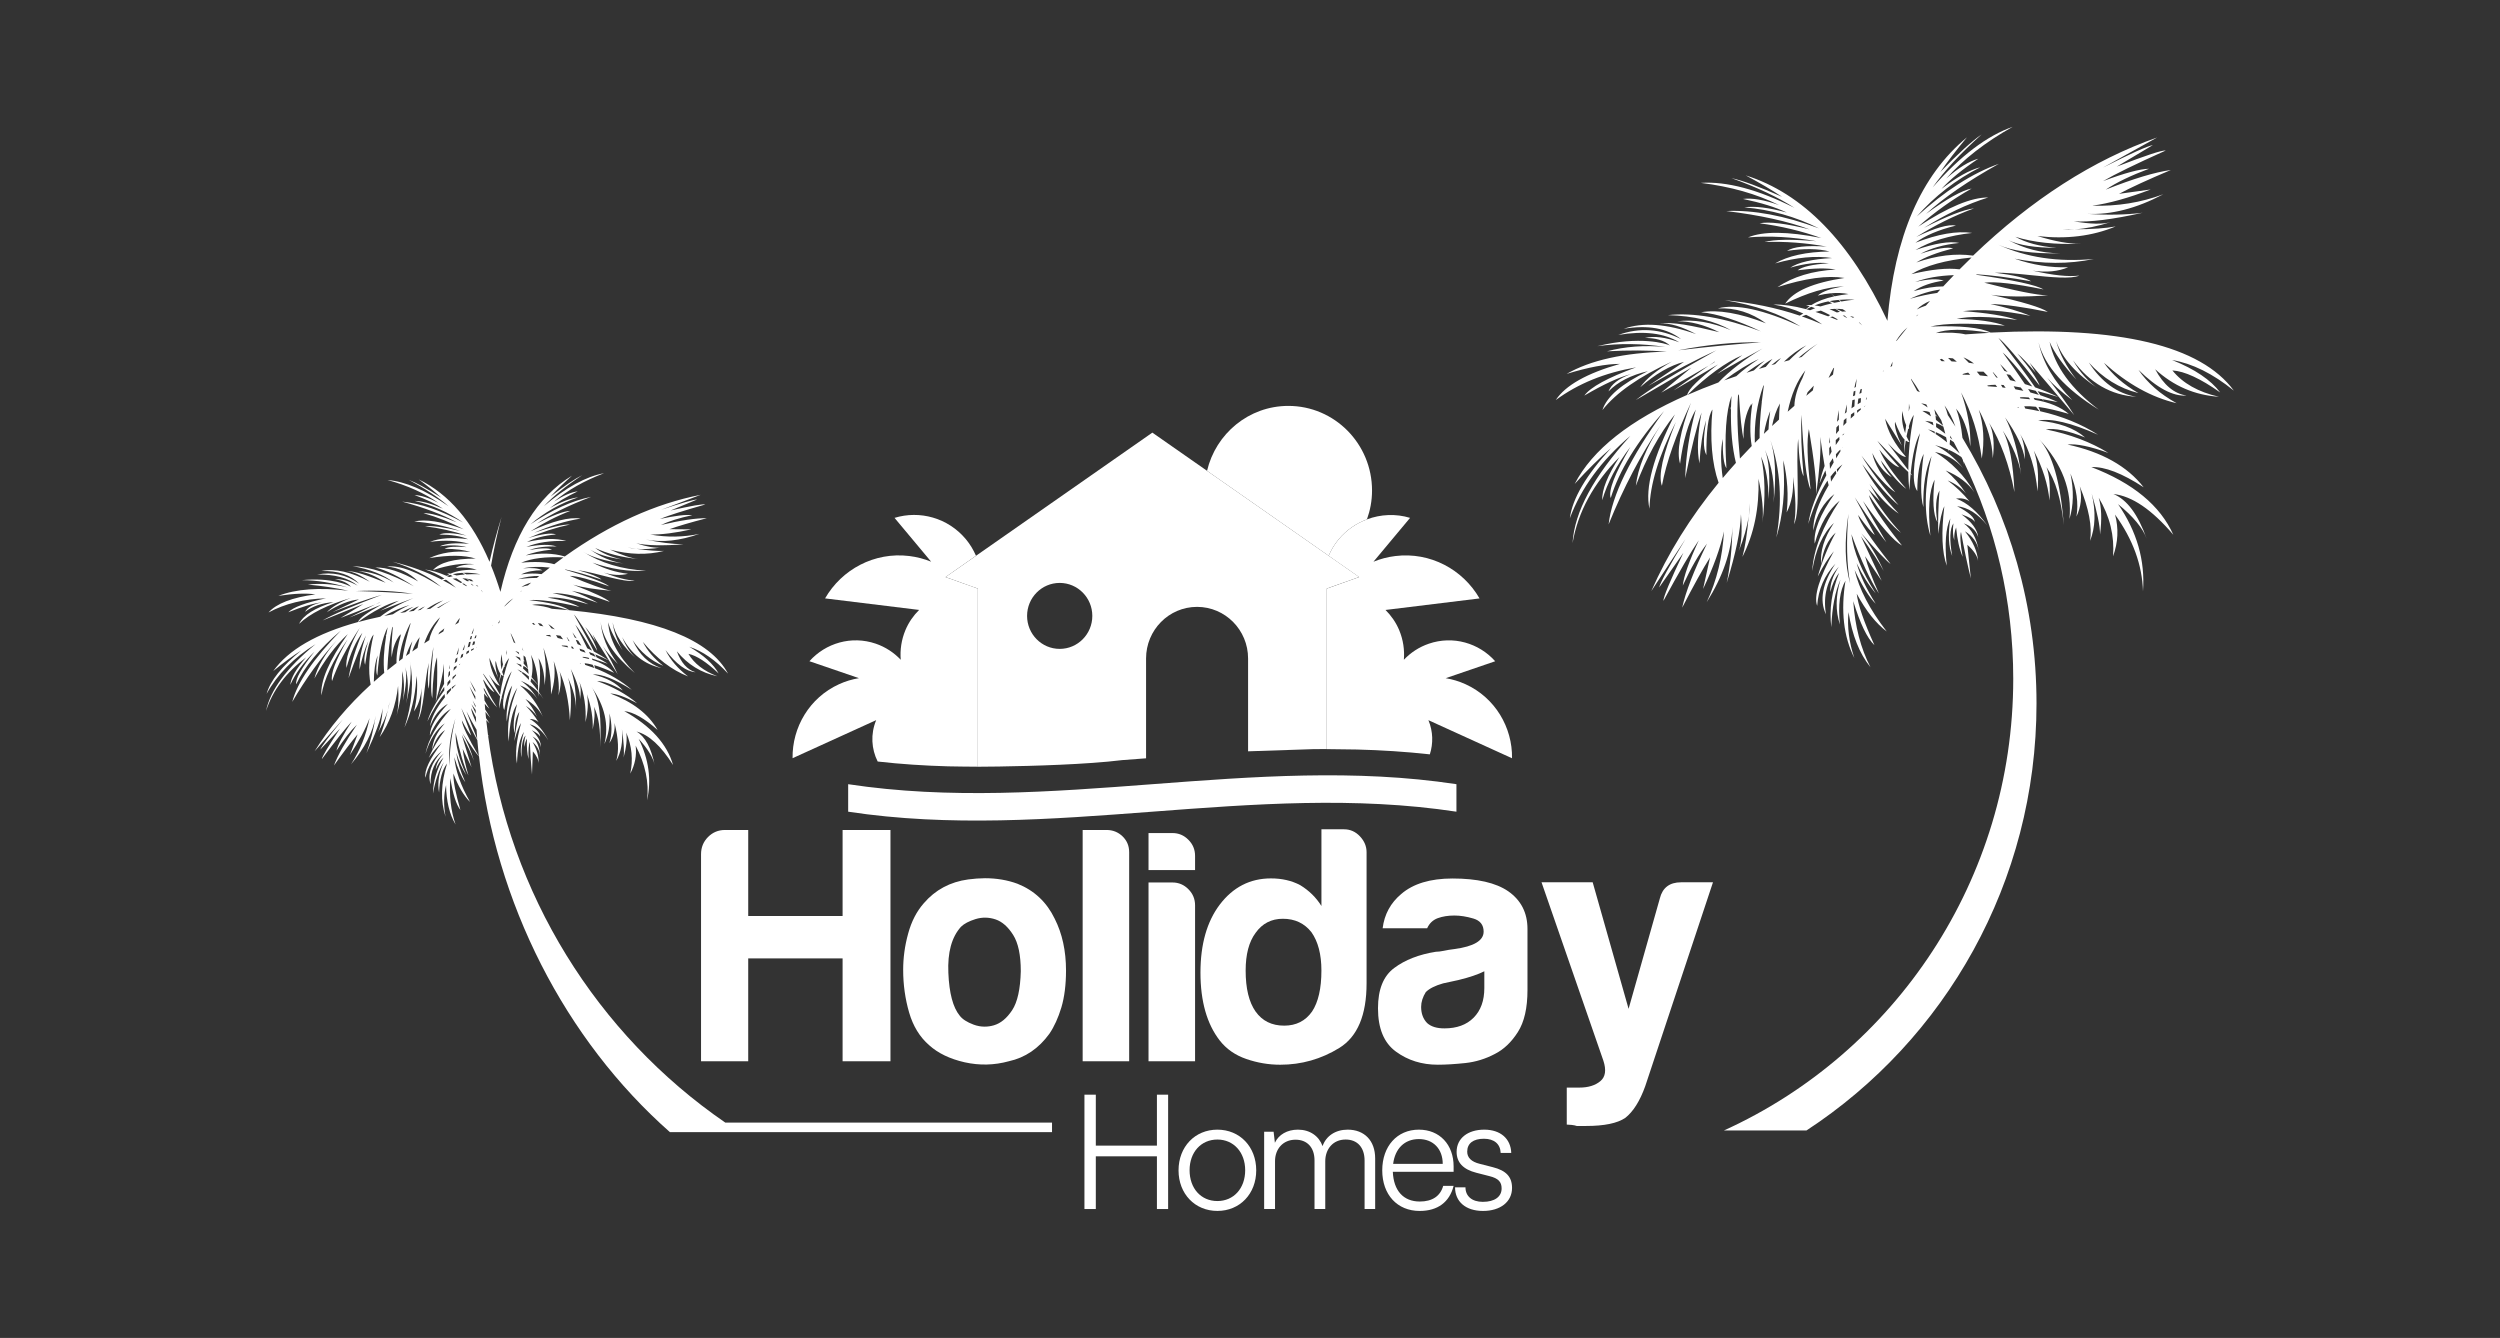<svg xmlns="http://www.w3.org/2000/svg" xmlns:xlink="http://www.w3.org/1999/xlink" id="Layer_1" x="0px" y="0px" viewBox="0 0 1080 578" style="enable-background:new 0 0 1080 578;" xml:space="preserve"><rect x="0" y="0" width="1080" height="578" fill="#333333" stroke="none"/><style type="text/css">	.st0{fill:#ffffff;}	.st1{fill:#ffffff;}	.st2{fill:#ffffff;}</style><g>	<polygon class="st0" points="468.48,522.3 468.48,472.9 473.39,472.9 473.39,494.91 499.79,494.91 499.79,472.9 504.63,472.9    504.63,522.3 499.79,522.3 499.79,499.53 473.39,499.53 473.39,522.3  " fill="#ffffff"></polygon>	<path class="st0" d="M525.91,488.01c9.69,0,16.78,7.38,16.78,17.59c0,10.14-7.09,17.52-16.78,17.52c-9.69,0-16.78-7.38-16.78-17.52   C509.13,495.39,516.23,488.01,525.91,488.01 M525.91,518.85c7.03,0,12.01-5.45,12.01-13.32c0-7.73-4.98-13.25-12.01-13.25   c-7.09,0-12.01,5.52-12.01,13.25C513.91,513.4,518.82,518.85,525.91,518.85" fill="#ffffff"></path>	<path class="st0" d="M546.11,522.3v-33.39h4.09l0.55,4.76c1.64-3.52,5.32-5.66,9.96-5.66c5.18,0,9.07,2.76,10.64,7.11   c1.5-4.35,5.53-7.11,10.85-7.11c7.16,0,11.87,4.69,11.87,12.42v21.87h-4.57v-20.91c0-5.73-3.14-9.11-8.19-9.11   c-5.53,0-8.8,4.21-8.8,9.38v20.63h-4.64v-20.97c0-5.66-3.21-8.97-8.19-8.97c-5.53,0-8.87,4.14-8.87,9.24v20.7H546.11z" fill="#ffffff"></path>	<path class="st0" d="M597.13,505.6c0-10.42,6.41-17.59,15.82-17.59c8.94,0,15.01,6.42,15.01,15.87v2.35H601.7   c0.34,8.14,4.57,12.83,11.66,12.83c5.39,0,8.87-2.35,10.1-6.76h4.5c-1.78,7.04-6.89,10.83-14.67,10.83   C603.61,523.13,597.13,516.09,597.13,505.6 M601.84,502.78h21.42c0-6.42-4.09-10.7-10.3-10.7   C606.75,492.08,602.66,496.22,601.84,502.78" fill="#ffffff"></path>	<path class="st0" d="M633.08,512.92c0,3.87,2.86,6.28,7.5,6.28c5.12,0,8.12-2.21,8.12-5.8c0-2.76-1.36-4.35-5.25-5.31l-5.66-1.45   c-5.73-1.45-8.53-4.48-8.53-9.04c0-5.86,4.84-9.59,11.94-9.59c6.96,0,11.46,3.86,11.66,10.07h-4.57c-0.14-3.86-2.8-6.14-7.23-6.14   c-4.64,0-7.23,2-7.23,5.59c0,2.55,1.77,4.35,5.39,5.24l5.66,1.45c5.73,1.45,8.32,4.14,8.32,8.97c0,6-5.05,9.94-12.55,9.94   c-7.44,0-12.07-4-12.07-10.21H633.08z" fill="#ffffff"></path>	<path class="st1" d="M629.18,350.65v-11.88c-87.59-13.3-175.18,13.31-262.77,0l0,11.88C454,363.95,541.59,337.35,629.18,350.65" fill="#ffffff"></path>	<path class="st2" d="M578.33,232.95c3.37-4.04,7.61-6.86,12.19-8.58c1.4-3.89,2.2-8.07,2.2-12.45c0-20.2-16.19-36.57-36.15-36.57   c-17.07,0-31.34,11.98-35.13,28.06l52.54,36.69C575.06,237.58,576.48,235.16,578.33,232.95" fill="#ffffff"></path>	<path class="st1" d="M617.08,311.12l36.12,16.45c0.21-13.33-7.29-26.15-20.08-31.98c-2.81-1.28-5.69-2.14-8.59-2.61l21.39-7.32   c-6.98-7.84-18.15-11.18-28.66-7.58c-4.25,1.45-7.89,3.88-10.79,6.94c0.34-4.23-0.27-8.59-2.01-12.77   c-1.42-3.4-3.48-6.31-5.93-8.75l40.63-4.98c-7.21-12.51-21.28-20.16-36.4-18.31c-3.32,0.41-6.48,1.24-9.43,2.46l15.82-18.95   c-6.13-1.87-12.68-1.58-18.64,0.65c-4.58,1.71-8.82,4.54-12.19,8.58c-1.85,2.21-3.26,4.63-4.36,7.15l13.17,9.2l-13.97,4.98l0,69.34   c2.98,0,10.04,0.12,13.02,0.17c10.49,0.27,21,0.93,31.51,2.09c1.49-4.66,1.43-9.85-0.6-14.72   C617.09,311.14,617.09,311.13,617.08,311.12" fill="#ffffff"></path>	<path class="st1" d="M422.43,254.28l-13.97-4.98l13.17-9.2c-1.1-2.52-2.51-4.94-4.36-7.15c-7.77-9.31-20-12.55-30.83-9.23   l15.82,18.94c-2.96-1.21-6.12-2.05-9.43-2.46c-15.11-1.85-29.19,5.8-36.4,18.31l40.63,4.98c-2.45,2.44-4.51,5.35-5.93,8.76   c-1.74,4.18-2.35,8.55-2.01,12.77c-2.9-3.06-6.54-5.49-10.79-6.95c-10.51-3.59-21.68-0.25-28.66,7.58l21.39,7.32   c-2.9,0.47-5.79,1.33-8.59,2.61c-12.79,5.82-20.28,18.64-20.08,31.97l36.12-16.45c0,0.01-0.01,0.02-0.01,0.03   c-2.49,5.99-2.05,12.48,0.66,17.85c10.09,1.14,20.24,1.8,30.42,2.08c2.99,0.05,9.86,0.17,12.85,0.16L422.43,254.28z" fill="#ffffff"></path>	<path class="st0" d="M443.7,266.07c0-7.87,6.31-14.25,14.09-14.25s14.09,6.38,14.09,14.25c0,7.87-6.31,14.25-14.09,14.25   C450.01,280.32,443.7,273.94,443.7,266.07 M421.63,240.1l-13.17,9.19l13.97,4.98l0,76.96c0.47,0,3.86-0.01,8.97-0.09v0.01   c0.3-0.01,0.6-0.02,0.89-0.03c13.34-0.21,37.16-0.85,52.48-2.75c3.45-0.26,6.89-0.51,10.33-0.78l0-32.92v-10.21   c0-12.31,9.86-22.29,22.03-22.29c12.17,0,22.04,9.98,22.04,22.29v40.11c1.72-0.09,26.42-0.86,28.13-0.94   c1.95-0.02,3.91-0.04,5.87-0.04l0-69.34l13.98-4.98l-13.17-9.19l-52.54-36.69l-23.63-16.5L421.63,240.1z" fill="#ffffff"></path>	<path class="st0" d="M420.59,442.64c-2.86-1.07-4.87-2.36-6.03-3.92c-2.86-3.49-4.51-9.64-4.87-18.44   c-0.39-8.8,1.42-15.44,5.44-19.9c1.35-1.34,3.46-2.45,6.32-3.34c2.87-0.87,5.73-0.82,8.62,0.14c2.87,0.97,5.39,3.2,7.6,6.69   c2.2,3.47,3.31,8.7,3.31,15.69c-0.19,7.73-1.44,13.36-3.72,16.83c-2.31,3.5-4.95,5.68-7.91,6.54c-1.33,0.39-2.65,0.58-3.96,0.58   C423.77,443.52,422.17,443.22,420.59,442.64 M418.29,379.91c-7.84,1.06-14.26,4.51-19.23,10.31c-3.06,3.49-5.31,7.83-6.73,13.06   c-1.45,5.23-2.16,10.46-2.16,15.68c0,6.4,0.86,12.54,2.57,18.44c1.72,5.92,4.61,10.61,8.63,14.1c3.82,3.47,8.94,5.95,15.36,7.41   c6.4,1.43,12.77,1.29,19.09-0.45c7.08-1.56,12.91-5.53,17.52-11.89c2.11-3.1,3.82-6.89,5.17-11.35c1.32-4.44,2.01-9.77,2.01-15.96   c0-8.52-1.65-15.98-4.88-22.36c-3.45-7.16-8.82-12.22-16.09-15.12c-4.31-1.59-9-2.39-14.04-2.39   C423.16,379.41,420.76,379.58,418.29,379.91" fill="#ffffff"></path>	<path class="st0" d="M726.24,381.15c-4.97,0-8.04,2.33-9.19,6.98l-13.5,47.69l-15.51-54.67h-22.1l26.71,77.04   c1.35,4.09,0.91,7.04-1.3,8.87c-2.2,1.84-5.22,2.78-9.04,2.78h-5.47l0,15.98c0.59,0,1.3,0.05,2.16,0.15   c0.86,0.1,1.59,0.25,2.16,0.45h2.01h2.01c7.84,0,13.5-1.16,16.95-3.5c3.43-2.7,6.3-7.26,8.6-13.66l29.28-88.12H726.24z" fill="#ffffff"></path>	<path class="st0" d="M616.53,441.97c-1.72-1.76-2.6-4.09-2.6-6.99c0-2.13,0.69-4.26,2.01-6.39c1.54-1.54,4.04-2.8,7.47-3.77   c0,0,2.21-0.47,6.62-1.44c4.78-1.16,8.5-2.43,11.2-3.79v7.26c0,5.43-1.55,9.69-4.61,12.78c-3.06,3.1-7.28,4.63-12.62,4.63   C620.74,444.27,618.24,443.51,616.53,441.97 M605.33,386.21c-4.61,3.87-7.28,8.8-8.03,14.8h19.23c0.96-2.13,2.47-3.57,4.58-4.36   c2.11-0.77,4.51-1.14,7.18-1.14c2.5,0,5.22,0.42,8.18,1.29c2.97,0.87,4.46,2.77,4.46,5.67c0,3.87-4.21,6.4-12.64,7.53   c-1.71,0.2-3.23,0.45-4.58,0.75c-1.35,0.27-2.5,0.42-3.45,0.42c-7.28,1.17-13.25,3.49-17.94,6.99c-4.7,3.47-7.03,9.27-7.03,17.42   c0,8.7,2.57,14.94,7.74,18.71c5.17,3.79,11.2,5.67,18.08,5.67c3.46,0,7.43-0.25,11.93-0.72c4.48-0.49,8.75-1.81,12.76-3.94   c3.82-1.93,7.13-5.08,9.9-9.42c2.79-4.36,4.17-10.41,4.17-18.17V401.3c0-6.96-2.77-12.39-8.3-16.26   c-5.37-3.7-13.41-5.53-24.14-5.53C617.88,379.52,610.5,381.75,605.33,386.21" fill="#ffffff"></path>	<path class="st0" d="M542.41,436.98c-2.86-4.06-4.29-9.98-4.29-17.71c0-6.97,1.42-12.39,4.29-16.26c2.89-4.06,6.81-6.1,11.79-6.1   c5.17,0,9.29,1.93,12.34,5.8c2.87,4.06,4.31,9.59,4.31,16.56c0,7.73-1.35,13.65-4.04,17.71c-2.86,4.07-6.88,6.1-12.05,6.1   C549.42,443.08,545.3,441.05,542.41,436.98 M570.86,358.25v33.14c-2.3-3.69-5.36-6.69-9.19-9.02c-3.65-1.93-7.87-2.9-12.64-2.9   c-8.99,0-16.37,3.79-22.1,11.33c-5.56,7.36-8.33,17.15-8.33,29.36c0,12.39,2.77,22.18,8.33,29.34c2.87,3.67,6.69,6.34,11.47,7.98   c4.8,1.66,9.68,2.48,14.65,2.48c9.19,0,17.71-2.43,25.55-7.26c7.84-4.86,11.76-14.15,11.76-27.91v-56.65   c0-2.53-0.95-4.81-2.86-6.84c-1.91-2.03-4.21-3.05-6.88-3.05H570.86z" fill="#ffffff"></path>	<path class="st0" d="M496.16,359.87v15.99l20.11,0v-6.12c0-2.7-0.95-5.03-2.89-6.96c-1.91-1.93-4.19-2.9-6.89-2.9H496.16z" fill="#ffffff"></path>	<path class="st0" d="M496.16,381.22l0,77.25l20.11,0l0-67.38c0-2.7-0.96-5.03-2.89-6.96c-1.91-1.93-4.19-2.9-6.89-2.9H496.16z" fill="#ffffff"></path>	<path class="st0" d="M467.71,358.55l0,99.92h20.09l0-90.33c0-2.72-0.95-4.98-2.86-6.84c-1.91-1.83-4.21-2.75-6.88-2.75H467.71z" fill="#ffffff"></path>	<path class="st0" d="M364,358.55l0,37.17h-40.77l0-37.17h-10.04c-2.87,0-5.32,1.02-7.33,3.05c-2.01,2.03-3.01,4.51-3.01,7.41   l0,89.46h20.38l0-44.43H364l0,44.43h20.68l0-99.92H364z" fill="#ffffff"></path>	<path class="st0" d="M750.83,239.01c0.11-0.24,0.21-0.49,0.31-0.76C751.03,238.51,750.93,238.76,750.83,239.01 M873.35,206.35   c-0.04-0.42-0.1-0.84-0.16-1.27C873.24,205.5,873.29,205.92,873.35,206.35 M911.88,96.07c0.27-0.08,0.53-0.16,0.78-0.25   C912.4,95.9,912.14,95.98,911.88,96.07 M798.54,221.99c-1.01,11.73-0.77,21.78,0.74,30.15   C796.96,243.77,796.72,233.71,798.54,221.99 M755.93,217.44c0,1.74-0.15,3.58-0.43,5.48C755.66,221.19,755.79,219.36,755.93,217.44    M790.81,205.89c0.71-0.93,1.43-1.79,2.17-2.58c0.1,0.4,0.2,0.79,0.31,1.17c-0.81,1.22-1.57,2.41-2.29,3.58   C790.93,207.33,790.87,206.6,790.81,205.89 M793.53,202.75c0.78-0.79,1.59-1.49,2.41-2.11c-0.81,1.13-1.58,2.23-2.3,3.32   C793.6,203.55,793.57,203.15,793.53,202.75 M790.41,200.06c0.45-0.74,0.91-1.43,1.37-2.09c0.12,0.61,0.24,1.21,0.37,1.8   c-0.56,0.94-1.09,1.87-1.6,2.79C790.51,201.71,790.45,200.87,790.41,200.06 M793.12,196.24c0.62-0.74,1.25-1.41,1.89-2.02   c0.02,0.23,0.05,0.46,0.08,0.69c-0.65,1.05-1.28,2.08-1.89,3.09C793.17,197.41,793.14,196.82,793.12,196.24 M795.96,193.38   c0.06-0.04,0.12-0.1,0.17-0.14l-0.17,0.28L795.96,193.38z M790.22,193.58c0.22-0.31,0.43-0.61,0.64-0.91   c0.13,0.83,0.26,1.65,0.4,2.45c-0.34,0.61-0.67,1.21-0.98,1.82C790.24,195.77,790.22,194.65,790.22,193.58 M842.25,191.97   c0.08-0.69,0.14-1.38,0.18-2.06c0.53,0.33,1.05,0.7,1.58,1.07c0.9,1.65,1.77,3.31,2.62,4.99   C845.22,194.57,843.77,193.22,842.25,191.97 M790.33,188.86c0.09,0.72,0.18,1.42,0.28,2.11c-0.13,0.21-0.26,0.43-0.38,0.64   C790.25,190.65,790.29,189.74,790.33,188.86 M793.05,190.1c0.5-0.5,1.01-0.96,1.52-1.37c0.02,0.42,0.05,0.83,0.07,1.24   c-0.56,0.75-1.09,1.52-1.6,2.28C793.03,191.53,793.04,190.81,793.05,190.1 M842.48,189.09c0.01-0.31,0.01-0.6,0.01-0.9   c0.32,0.58,0.64,1.16,0.95,1.73C843.13,189.65,842.8,189.35,842.48,189.09 M796.06,187.67c0.25-0.15,0.49-0.29,0.74-0.43   c-0.26,0.31-0.51,0.61-0.76,0.92C796.04,187.99,796.05,187.83,796.06,187.67 M836.18,187.49c0.03-0.27,0.06-0.55,0.09-0.82   c1.47,0.62,2.96,1.35,4.44,2.2c0.16,0.73,0.31,1.47,0.44,2.22C839.55,189.8,837.9,188.61,836.18,187.49 M832.88,185.46   c0.95,0.28,1.91,0.61,2.86,0.99c0.04,0.27,0.08,0.55,0.11,0.82C834.88,186.64,833.89,186.04,832.88,185.46 M793.32,184.65   c0.35-0.38,0.71-0.74,1.06-1.1c0.01,0.82,0.04,1.62,0.06,2.4c-0.46,0.52-0.9,1.04-1.3,1.54   C793.18,186.52,793.24,185.57,793.32,184.65 M836.39,184.49c0.01-0.57,0.01-1.14,0-1.71c1.15,0.4,2.2,0.91,3.15,1.54   c0.3,1,0.57,2.02,0.83,3.06C838.97,186.28,837.64,185.32,836.39,184.49 M831.64,181.82c1.16,0.1,2.26,0.27,3.28,0.53   c0.12,0.47,0.24,0.94,0.34,1.41C833.97,182.96,832.76,182.31,831.64,181.82 M796.53,181.54c0.37-0.33,0.75-0.65,1.13-0.97   c-0.01,0.69-0.02,1.37-0.02,2.03c-0.47,0.46-0.92,0.92-1.36,1.37C796.35,183.13,796.43,182.32,796.53,181.54 M824.64,184.11   c0.62-2.12,1.32-3.74,2.11-4.88c-1.6,8.76-2.38,16.74-2.34,23.9c-4.41-5.81-7.37-9.7-8.89-11.67c3.72,3.98,6.35,5.96,7.86,5.93   c-4.91-5.56-7.92-11.07-9.03-16.52c4.81,7.72,7.21,11.59,7.21,11.59c-2.28-4.88-3.24-8.31-2.9-10.26c1.38,3.79,2.76,6.35,4.12,7.69   c-0.15,2-0.23,4.02-0.24,6.06c0.22-2.04,0.47-3.91,0.75-5.62c0.54,0.41,1.08,0.63,1.62,0.66c-0.49-0.83-0.92-1.66-1.29-2.5   c0.23-1.23,0.48-2.36,0.75-3.4c0.11,0.12,0.23,0.22,0.34,0.3C824.68,184.97,824.66,184.54,824.64,184.11 M799.61,179.06   c0.47-0.35,0.95-0.68,1.43-1.01c0,0.47,0,0.92,0,1.36c-0.54,0.48-1.05,0.95-1.55,1.42C799.53,180.23,799.57,179.64,799.61,179.06    M764.74,177.55c-0.41,2.79-0.66,5.45-0.75,7.95c-0.67,0.64-1.34,1.28-2,1.93C762.61,183.8,763.53,180.51,764.74,177.55    M821.78,177.55c0.49,2.73,1.05,4.77,1.68,6.13c-0.17,1.13-0.31,2.27-0.43,3.41C821.83,183.92,821.41,180.74,821.78,177.55    M830.46,177.52c1.05-0.04,2.08,0.13,3.09,0.5c0.23,0.62,0.44,1.23,0.64,1.84C833.01,179.05,831.77,178.27,830.46,177.52    M794.38,177.15c-0.02,1.42-0.03,2.8-0.02,4.13c-0.27,0.31-0.54,0.62-0.79,0.94C793.78,180.44,794.05,178.75,794.38,177.15    M836.06,178.98c-0.11-0.73-0.26-1.46-0.42-2.18c1.01,1.57,2,3.16,2.97,4.75c0.28,0.8,0.57,1.6,0.82,2.41   c-0.97-0.88-2.01-1.74-3.1-2.57c-0.05-0.66-0.11-1.31-0.2-1.97c0.33,0.24,0.66,0.51,0.98,0.79   C836.77,179.79,836.42,179.38,836.06,178.98 M802.29,177.25c0.51-0.32,1.03-0.62,1.55-0.92c0.01,0.2,0.02,0.41,0.03,0.61   c-0.56,0.48-1.1,0.94-1.63,1.41C802.25,177.98,802.28,177.61,802.29,177.25 M871.36,175.99c0.2-0.06,0.42-0.12,0.64-0.17l0.17,0.27   C871.9,176.06,871.63,176.03,871.36,175.99 M874.93,176.5c-0.15-0.33-0.3-0.66-0.46-1c1.46-0.08,3.15,0,5.09,0.23   c0.48,0.62,0.98,1.27,1.49,1.92C879.05,177.2,877.02,176.82,874.93,176.5 M805.35,175.51c0.19-0.1,0.39-0.19,0.58-0.29   c-0.2,0.17-0.41,0.34-0.61,0.51L805.35,175.51z M841.47,179.34c-0.38-1.44-0.85-2.84-1.43-4.2c1.87,2.59,3.44,5.65,4.71,9.15   C843.68,182.62,842.59,180.97,841.47,179.34 M797.92,174.7c-0.08,1.14-0.13,2.24-0.18,3.32c-0.27,0.23-0.54,0.45-0.8,0.68   C797.22,177.2,797.54,175.86,797.92,174.7 M824.68,174.36c0.14,1.11,0.23,1.7,0.27,1.78c0.01-0.05,0.02-0.09,0.03-0.14   c0,0.13-0.02,0.17-0.03,0.14c-0.13,0.53-0.26,1.07-0.38,1.6C824.6,176.61,824.63,175.48,824.68,174.36 M768.93,174.3   c-0.23,2.34-0.36,4.65-0.4,6.95c-1.01,0.92-2.01,1.85-3,2.78C766.27,180.24,767.41,177,768.93,174.3 M829.94,174.26   c0.72,0.07,1.47,0.22,2.23,0.46c0.2,0.43,0.39,0.87,0.58,1.3C831.87,175.38,830.93,174.79,829.94,174.26 M800.22,172.88   c0.35-0.1,0.69-0.2,1.04-0.29c-0.07,1.02-0.12,2-0.15,2.94c-0.44,0.29-0.86,0.58-1.27,0.87C799.95,175.17,800.08,174,800.22,172.88    M802.8,172.21c0.38-0.08,0.76-0.16,1.13-0.24c-0.04,0.65-0.07,1.28-0.09,1.87c-0.46,0.27-0.91,0.53-1.35,0.81   C802.57,173.79,802.68,172.97,802.8,172.21 M806.4,171.61l0.07-0.01c-0.02,0.3-0.05,0.58-0.07,0.86c-0.12,0.06-0.25,0.13-0.38,0.19   C806.14,172.28,806.27,171.94,806.4,171.61 M872.78,172.09l-0.21-0.41c0.84-0.14,2.11-0.14,3.83,0.02   c0.21,0.26,0.42,0.52,0.63,0.79C875.67,172.32,874.26,172.19,872.78,172.09 M747.99,171.06c-0.08,1.55-0.14,3.07-0.18,4.55   c-0.14,0.48-0.26,0.95-0.37,1.43c0.12-0.23,0.24-0.46,0.35-0.69c-0.19,9.27,0.53,17.14,2.13,23.61c-1.95,2.17-3.86,4.36-5.7,6.56   c-0.96-6.95-0.95-12.58,0.03-16.87c-0.11,6.72,0.41,10.93,1.57,12.64C744.91,188.25,745.63,177.84,747.99,171.06 M750.82,170.9   c0.12-0.21,0.25-0.42,0.38-0.62c0.57,9.87,1.25,16.32,2.04,19.37c-0.22-5.97,0.9-11.08,3.33-15.3c-0.12,0.39-0.23,0.78-0.33,1.17   c0.27-0.48,0.54-0.95,0.81-1.41c-1.1,7.21-1.19,13.4-0.3,18.58c-1.74,1.79-3.44,3.59-5.1,5.4   C750.57,187.16,750.3,178.09,750.82,170.9 M800.79,169.09c0.26-0.1,0.51-0.19,0.76-0.28c-0.06,0.67-0.11,1.33-0.16,1.98   c-0.32,0.13-0.63,0.26-0.93,0.39C800.56,170.46,800.67,169.76,800.79,169.09 M751.07,168.08l0.01,0.17l-0.03,0.06L751.07,168.08z    M877.11,169.54c-0.31-0.48-0.62-0.98-0.96-1.5c1.05,0.24,2.15,0.5,3.27,0.78c0.46,0.57,0.92,1.17,1.4,1.78   C879.6,170.22,878.37,169.87,877.11,169.54 M803.76,168.13c0.19-0.05,0.38-0.09,0.57-0.13c-0.08,0.6-0.15,1.19-0.21,1.76   c-0.31,0.11-0.61,0.22-0.91,0.33C803.37,169.39,803.56,168.74,803.76,168.13 M870.65,168.17c-0.25-0.43-0.5-0.87-0.75-1.32   c0.97,0.15,1.98,0.33,3.03,0.53c0.39,0.48,0.78,0.97,1.18,1.47C872.98,168.6,871.83,168.37,870.65,168.17 M780.89,169.44   c0.89-0.99,1.78-1.93,2.66-2.84c-0.14,0.68-0.27,1.35-0.39,2.03c-0.96,0.78-1.91,1.56-2.86,2.35   C780.49,170.46,780.69,169.94,780.89,169.44 M761.7,166.8c0.11-0.15,0.21-0.3,0.32-0.45c-0.33,2.38-0.63,4.63-0.87,6.76   c-0.07,0.16-0.13,0.32-0.19,0.47c0.06-0.1,0.12-0.19,0.18-0.29c-0.75,6.51-1.08,11.83-0.99,15.95c-0.69,0.69-1.38,1.37-2.06,2.07   C757.79,182.7,758.99,174.54,761.7,166.8 M865.1,167.39c-0.22-0.37-0.45-0.75-0.68-1.13c0.37,0.02,0.75,0.05,1.13,0.08   c0.3,0.39,0.6,0.8,0.9,1.21C866,167.49,865.55,167.43,865.1,167.39 M858.75,166.87c-0.08-0.12-0.15-0.23-0.23-0.35   c1.04-0.18,2.21-0.29,3.51-0.3c0.25,0.31,0.51,0.62,0.76,0.94C861.47,167.03,860.12,166.94,858.75,166.87 M828.2,168.9l-2.65-5   l0.04-0.28c1.41,1.96,2.68,3.89,3.8,5.81C829.01,169.23,828.61,169.06,828.2,168.9 M802.11,163.59c-0.15,1.23-0.28,2.42-0.4,3.58   c-0.21,0.13-0.42,0.26-0.62,0.38C801.39,166.07,801.73,164.75,802.11,163.59 M868.36,164.22c-0.5-0.84-1.02-1.7-1.56-2.57   c0.52,0.09,1.04,0.18,1.58,0.29c0.76,0.87,1.59,1.84,2.46,2.89C870,164.61,869.18,164.41,868.36,164.22 M847.98,161.85l-0.18-0.24   c0.73-0.26,1.54-0.48,2.42-0.65c0.3,0.31,0.6,0.63,0.91,0.96C850.08,161.88,849.03,161.86,847.98,161.85 M862.36,163.05   c-0.48-0.73-0.98-1.47-1.5-2.22l0.22,0.02c0.66,0.74,1.32,1.51,1.98,2.32C862.83,163.12,862.6,163.08,862.36,163.05 M855.32,162.18   c-0.43-0.54-0.88-1.09-1.34-1.62c0.91-0.04,1.87-0.04,2.88-0.01c0.64,0.62,1.29,1.29,1.95,1.99   C857.65,162.4,856.49,162.28,855.32,162.18 M779.92,160.01c-0.45,1.09-0.86,2.18-1.25,3.29c-2.21,4.3-3.38,8.32-3.5,12.03   c-0.97,0.84-1.93,1.69-2.89,2.53C773.83,170.42,776.37,164.47,779.92,160.01 M813.62,159.81c-0.02,0.21-0.05,0.43-0.07,0.64   l-0.15,0.09C813.47,160.3,813.54,160.05,813.62,159.81 M792,159.11c0.12-0.09,0.24-0.19,0.36-0.27c-0.22,1.04-0.38,2.03-0.5,2.97   c-0.64,0.49-1.29,0.99-1.93,1.48C790.57,161.8,791.26,160.41,792,159.11 M865.9,160.21c-0.6-0.95-1.22-1.93-1.87-2.94   c0.91,0.87,2,2.02,3.26,3.44C866.83,160.54,866.37,160.38,865.9,160.21 M817.61,156.24c-0.09,0.63-0.17,1.26-0.24,1.87   c-0.24,0.16-0.48,0.31-0.73,0.46C816.93,157.75,817.25,156.97,817.61,156.24 M740.72,156.23c0.5-0.12-0.35,0.47-2.5,1.76   C739.03,157.42,739.86,156.84,740.72,156.23 M762.4,155.81c-1.72,1.39-3.3,2.8-4.74,4.22c-1.07,0.33-2.14,0.67-3.19,1.01   C756.89,159.14,759.53,157.4,762.4,155.81 M759.8,155.12c-3.81,2.45-7.04,4.91-9.71,7.38c-1.79,0.61-3.55,1.22-5.28,1.84   C750.48,160.12,755.47,157.05,759.8,155.12 M765.7,155.05l-2.88,3.43c-1.01,0.3-2.01,0.6-3,0.9   C761.72,157.59,763.68,156.15,765.7,155.05 M838.81,156.04c-0.27-0.26-0.54-0.51-0.82-0.76c0.28-0.1,0.57-0.19,0.86-0.28   c0.44,0.32,0.88,0.67,1.34,1.05C839.73,156.04,839.27,156.04,838.81,156.04 M769.4,154.7c-0.9,0.86-1.75,1.73-2.56,2.6   c-0.54,0.15-1.07,0.3-1.6,0.45C767.15,156.12,768.54,155.1,769.4,154.7 M843.06,156.12c-0.49-0.5-0.99-1-1.51-1.5   c0.69,0.05,1.4,0.12,2.12,0.19c0.55,0.45,1.11,0.93,1.68,1.44C844.59,156.19,843.83,156.15,843.06,156.12 M850.54,156.73   c-0.76-0.79-1.53-1.58-2.34-2.36c1.47,0.6,2.99,1.49,4.58,2.67C852.04,156.93,851.29,156.82,850.54,156.73 M874.76,165.93   c-2.51-3.78-5.72-8.34-9.62-13.68c2.16,1.79,6.43,6.69,12.81,14.71C876.88,166.6,875.82,166.25,874.76,165.93 M761.44,150.54   c-7.79,4.66-14.16,9.56-19.1,14.69c-4.7,1.74-9.16,3.53-13.36,5.38c8.63-8.38,16.53-14.1,23.68-17.16   c-7.23,5.36-10.84,8.05-10.84,8.05C749.29,157.19,755.84,153.54,761.44,150.54 M780.38,149.15c-2.71,2.04-5.19,4.2-7.44,6.48   c-0.76,0.2-1.52,0.41-2.28,0.61C773.79,153.26,777.04,150.9,780.38,149.15 M785.25,148.46c-2.66,1.91-4.98,3.84-6.97,5.77   c-0.43,0.11-0.86,0.22-1.29,0.33C779.58,152.36,782.33,150.32,785.25,148.46 M818.48,148.31l0.01,0.01l-0.04,0.05L818.48,148.31z    M760.89,147.88c-10.22,0.68-22.2,1.83-35.95,3.46C737.92,148.82,749.91,147.66,760.89,147.88 M859.74,143.79   c-3.48,0.18-7.04,0.39-10.69,0.66c-3.11-0.74-7.35-0.92-12.74-0.56C840.78,142.04,848.59,142.01,859.74,143.79 M819.18,147.15   c1.47-2.33,3.04-4.19,4.83-5.71c-1.58,1.93-3.16,3.9-4.74,5.9h-0.01v0L819.18,147.15z M803.04,139.31   c0.12,0.02,0.23,0.03,0.34,0.05c0.4,0.41,0.78,0.83,1.15,1.25C804.04,140.16,803.54,139.73,803.04,139.31 M790.58,136.98   c0.39-0.08,0.78-0.16,1.17-0.23c0.73,0.4,1.47,0.83,2.23,1.27c-0.17,0.04-0.35,0.08-0.51,0.12   C792.49,137.74,791.52,137.35,790.58,136.98 M799.23,136.53c0.5,0.08,0.98,0.2,1.43,0.34c0.12,0.1,0.25,0.2,0.36,0.3   c-0.26,0.01-0.52,0.02-0.78,0.03C799.91,136.97,799.58,136.75,799.23,136.53 M796.02,136.3c0.27-0.01,0.54-0.01,0.8,0   c0.39,0.34,0.78,0.7,1.17,1.08l-0.12,0.01C797.24,137.01,796.63,136.64,796.02,136.3 M778.38,136.67c0.62-0.24,1.24-0.46,1.85-0.67   c2.39,1.17,4.71,2.54,6.94,4.11C784.31,138.86,781.38,137.71,778.38,136.67 M828.76,135.76c-0.2,0.23-0.39,0.46-0.59,0.7   c-0.14,0.05-0.28,0.11-0.42,0.16C828.06,136.32,828.39,136.03,828.76,135.76 M784.27,134.75c0.8-0.21,1.58-0.4,2.34-0.56   c1.3,0.58,2.63,1.23,4,1.95c-0.29,0.17-0.55,0.35-0.81,0.54C787.89,135.97,786.05,135.32,784.27,134.75 M790.33,133.58   c0.86-0.1,1.7-0.15,2.49-0.17c0.67,0.38,1.35,0.81,2.03,1.31c-0.46,0.07-0.91,0.16-1.33,0.26   C792.44,134.44,791.37,133.98,790.33,133.58 M793.11,133.41c1.03-0.01,2.01,0.05,2.95,0.17c0.5,0.31,0.99,0.63,1.47,0.95   c-0.59,0-1.16,0.03-1.71,0.08C794.93,134.17,794.03,133.77,793.11,133.41 M780.34,133.59c0.7-0.37,1.41-0.72,2.13-1.05   c0.55,0.19,1.1,0.39,1.67,0.61c-0.76,0.28-1.49,0.58-2.2,0.88C781.4,133.89,780.86,133.74,780.34,133.59 M783.93,131.94   c1.88-0.74,3.84-1.32,5.89-1.74c0.57,0.27,1.14,0.55,1.69,0.82c-1.79,0.41-3.49,0.86-5.07,1.36   C785.58,132.17,784.74,132.03,783.93,131.94 M833.78,129.99c-0.6,0.68-1.2,1.35-1.8,2.04c-1.24,0.39-2.55,0.95-3.94,1.67   C829.55,132.21,831.46,130.97,833.78,129.99 M790.35,130.09c1.27-0.24,2.57-0.41,3.9-0.53c0.29,0.25,0.59,0.49,0.88,0.74   c-0.9,0.16-1.79,0.32-2.65,0.5C791.78,130.54,791.06,130.31,790.35,130.09 M794.56,129.53c2.15-0.18,4.37-0.23,6.68-0.11   c-2.01,0.23-3.92,0.5-5.75,0.82C795.18,130,794.87,129.77,794.56,129.53 M790.86,126.71c2.78-0.27,5.35-0.17,7.7,0.33   c-2.15,0.24-4.14,0.56-6,0.97C791.99,127.58,791.43,127.14,790.86,126.71 M838.22,125.08c-0.45,0.49-0.9,0.97-1.34,1.47   c-3.61,0.5-7.56,1.35-11.83,2.55C829.53,126.99,833.92,125.65,838.22,125.08 M844.09,118.86c-1.54,1.6-3.08,3.22-4.62,4.87   c-3.69,0-7.95,0.67-12.76,2.04c3.38-2.28,7.71-3.8,12.97-4.54c-2.67-0.93-6.79-0.73-12.35,0.61   C832.01,120.07,837.6,119.08,844.09,118.86 M851.72,111.24c-1.73,1.67-3.45,3.38-5.18,5.11c-5.34-0.68-12.29,0.02-20.85,2.1   C831.75,114.77,840.43,112.37,851.72,111.24 M834.89,80.98c4.93-7.05,11.99-14.68,21.18-22.91c-4.19,2.85-10.14,8.27-17.86,16.25   c2.95-4.33,6.79-9.33,11.51-14.99c-19.88,16.42-31.33,42.85-34.36,79.26c-16.05-34.07-36.45-55.02-61.22-62.83   c6.27,3.35,11.5,6.45,15.7,9.26c-9.78-4.36-17.07-7.05-21.85-8.07c11.19,4.02,20.26,8.31,27.21,12.83   c-15.73-7.9-29.22-11.5-40.48-10.78c12.92,1.6,24.19,4.8,33.81,9.59c-6.42-2.26-11.61-3.14-15.57-2.65   c7.79,1.62,14.11,3.58,18.97,5.89c-7.79-2.15-13.92-2.9-18.38-2.25c11.32,0.95,22.07,3.98,32.25,9.07   c-14.96-5.52-28.3-8.01-40.03-7.48c14.59,1.78,26.6,4.43,36.04,7.94c-10.42-2.58-17.63-3.46-21.65-2.64   c9.05,1.16,17.93,3.27,26.62,6.35c-14.59-2.89-25.14-2.98-31.66-0.26c9.28-0.78,19.16-0.23,29.63,1.65   c-10.8-0.92-18.28-0.81-22.44,0.33c8.85-0.3,17.78,0.37,26.82,1.99c-8.69-0.57-14.4,0.05-17.14,1.85c7.39-1.09,13.52-1,18.38,0.26   c-10.1,0.16-17.95,1.88-23.55,5.16c9.31-2.65,17.53-3.42,24.66-2.32c-8.57,0.45-14.62,1.84-18.12,4.17   c6.31-1.83,11.9-2.47,16.74-1.92c-7.01,0.45-11.52,1.47-13.54,3.04c6.93-0.93,12.43-1.04,16.48-0.33   c-9.99,0.54-18.38,3.07-25.19,7.61c11.92-3.84,21.58-5.17,28.98-3.97c-13.54,2.03-22.09,5.74-25.64,11.11   c9.65-4.79,18.12-7.29,25.38-7.47c-5.48,0.83-9.25,2.15-11.32,3.97c1.94-0.49,3.8-0.81,5.56-0.99c0.54,0.44,1.06,0.88,1.59,1.32   c-3.98,0.87-7.29,2.13-9.88,3.78c-0.79-0.04-1.55-0.03-2.31,0.03c0.51,0.14,1.03,0.3,1.56,0.47c-0.56,0.4-1.09,0.81-1.57,1.25   c-5.29-1.41-9.99-2.07-14.12-1.99c4.55,0.72,8.87,2.01,12.95,3.88c-0.54,0.3-1.05,0.61-1.55,0.92c-10-3.39-20.81-5.62-32.4-6.67   c12.95,2.07,23.86,5.84,32.72,11.31c-16-7.28-27.89-9.87-35.67-7.77c7.5-0.35,14.43,1.81,20.78,6.45   c-11.36-4.43-20.71-6.03-28.05-4.79c6.98,0.66,15.6,3.41,25.86,8.26c-15.78-5.9-29.18-8.24-40.2-7.01   c11.28,0.35,20.36,2.51,27.23,6.49c-8.4-3.47-16.13-4.75-23.18-3.83c5.61-0.08,11.67,1.49,18.18,4.71   c-11.64-2.85-20.35-4.57-25.76-3.77c4.44-0.32,9.86,1.5,15.74,4.6c-12.65-4.48-23.09-5.24-31.28-2.29   c10.43-1.77,18.69-0.28,24.77,4.44c-8.94-4.48-17.97-5.08-27.1-1.8c11.04-1.87,19.82-0.8,26.34,3.19   c-5.97-2.21-10.91-2.83-14.82-1.87c4.21-0.06,8.39,0.97,10.77,3.26c-1.61-0.87-13.11-4.25-31.35,0.28   c9.38-1.31,19.19-1.2,29.43,0.35c-9.02-0.85-17.46-0.22-25.31,1.87c9.24-0.51,17.88-0.47,25.93,0.13c-18.56,0.49-33,3.7-43.33,9.63   c9.39-2.88,17.07-4.32,23.05-4.33c-14.3,4.06-23.55,9.27-27.74,15.63c9.6-7.09,21.17-11.8,34.71-14.14   c-12.26,4.48-19.72,8.55-22.37,12.21c8.31-4.89,15.04-7.99,20.17-9.3c-5.33,1.92-8.58,4.42-9.74,7.5   c4.05-4.15,9.73-7.06,17.02-8.75c-11.23,5.37-17.77,10.97-19.63,16.79c5.95-7.52,15.96-14.51,30.05-20.95   c-6.54,3.67-11.11,7.37-13.72,11.1c6.54-5.75,12.86-9.4,18.93-10.97c-10.34,6.94-15.51,10.41-15.51,10.41   c11.05-6.33,20.88-11.46,29.5-15.4c-17.54,9.78-29.15,16.94-34.85,21.51c16.01-9.35,24.01-14.02,24.01-14.02   c-8.69,7.21-13.03,10.82-13.03,10.82c10.26-5.72,17.1-9.62,20.55-11.7c-10.13,7.15-15.2,10.73-15.2,10.73   c12.81-7.49,19.21-11.24,19.21-11.24c-8.36,6.31-12.79,10.69-13.31,13.15c-24.79,10.9-41,23.73-48.62,38.48   c5.68-6.25,10.92-11.42,15.7-15.48c-10.76,11.71-16.69,21.82-17.79,30.3c4.91-13.13,13.63-25,26.16-35.6   c-15.87,17.43-24.2,32.86-24.98,46.32c2.33-13.49,9.09-25.89,20.28-37.18c-5.19,7.98-7.67,14.2-7.46,18.66   c2.17-7.52,6.22-15.2,12.16-23.03c-6.78,11.62-9.61,18.99-8.5,22.1c3.65-11.82,11.32-24.35,23.03-37.58   c-14.56,20.1-22.54,36.42-23.94,48.96c6.41-15.84,13.91-30.13,22.5-42.88c-6.32,9.85-9.89,18.58-10.73,26.2   c4.52-12.1,10.14-22.38,16.88-30.83c-9.35,18.26-13,31.85-10.99,40.76c0.19-10.36,3.99-22.84,11.38-37.45   c-5.65,14.04-7.65,23.22-6.02,27.53c1.88-10.05,6.06-22,12.56-35.86c-4.68,12.3-6.26,21.08-4.71,26.33   c1.27-9.85,3.53-17.66,6.8-23.42c-2.77,10.14-4.3,20.02-4.58,29.64c2.76-13.49,5.11-22.93,7.07-28.32   c-1.73,9.16-2.04,16.48-0.92,21.96c0.43-7.47,1.39-13.69,2.88-18.66c-1.09,7.18-1.48,11.96,0.13,15.09   c-0.07-10.09,0.69-16.9,2.61-19.72c-1.15,12.7-0.26,23.25,2.66,31.66c-12.26,14.97-21.95,30.57-29.09,46.81   c9.85-15,14.78-22.5,14.78-22.5c-7.03,11.66-10.82,18.64-11.38,20.91c6.98-9.97,10.47-14.95,10.47-14.95   c-5.8,12.21-8.68,19.14-8.63,20.77c6.86-12.65,11.96-21.38,15.3-26.2c-4.22,9.11-6.53,15.64-6.93,19.58   c3.5-7.61,6.99-13.66,10.47-18.13c-5.66,11.63-9.24,20.84-10.73,27.66c5-9.7,9.01-16.94,12.04-21.7   c-2.01,9.09-3.01,13.63-3.01,13.63c4.48-9.44,7.49-17.74,9.03-24.87c-0.6,10.92-3.08,21.11-7.46,30.57   c7.03-11.16,10.74-22.01,11.12-32.55c-0.14,8.87-0.97,16.93-2.48,24.22c3.95-12.85,6-22.73,6.15-29.65c0.6,7.28,0.26,12.63-1,16.05   c2.26-5.6,3.71-10.7,4.36-15.33c-0.67,7.59-1.57,13.48-2.71,17.67c5-9.83,7.31-21.08,6.93-33.74c1.66,7.82,2.23,14.14,1.7,18.99   c1.37-10.97,1.17-20.5-0.59-28.58c2.17,4.86,3.24,10.98,3.21,18.39c0.78-9.38,0.27-16.46-1.5-21.24c3.06,7.13,4.3,14.73,3.72,22.83   c1.2-11.83,0.73-20.85-1.41-27.07c4.42,12.68,5.28,26.7,2.59,42.09c2.85-9.65,3.87-19.99,3.06-31.03v0   c-0.01-0.79-0.02-1.56-0.03-2.33c1.79,7.74,2.27,15.23,1.42,22.5c2.17-4.18,3.08-9.3,2.75-15.35c1.25,9,1.38,15.84,0.39,20.51   c3.08-5.84,0.68-25.82,1.83-36.92c0.37,8.52,1.15,13.91,2.35,16.15c-0.94-10.85-1.25-19.69-0.91-26.54   c0.9,17.91,2.21,28.65,3.92,32.22c-1.46-12.71-1.7-21.4-0.72-26.07c2.28,13.46,3.33,22.86,3.14,28.19   c1.52-10.7,2.11-18.97,1.77-24.81c0.64,4.86,1.27,9.04,1.88,12.57c-0.95,2.44-1.68,4.94-2.19,7.52c0.81-2.04,1.66-3.92,2.53-5.63   c0.14,0.74,0.27,1.44,0.41,2.11c-4.42,8.35-7.02,15.35-7.8,21.02c2.39-7.78,5.15-14.02,8.3-18.72c0.17,0.72,0.33,1.39,0.5,2.01   c-4.62,7.9-6.83,14.43-6.63,19.58c1.33-6.85,4.37-12.1,9.09-15.76c-6.23,8.95-9.06,16.09-8.49,21.42   c2.36-8.43,5.96-14.62,10.78-18.57c-7.4,11.17-11.35,21.31-11.87,30.4c1.48-9.38,4.61-16.3,9.38-20.77   c-4.24,6.46-6.06,12.38-5.48,17.74c0.72-5.92,2.8-10.45,6.25-13.57c-3.36,6.17-5.94,12.49-7.74,18.96   c2.29-4.53,4.61-8.17,6.96-10.91c-6.33,11.5-8.74,19.36-7.22,23.6c0.5-7.11,3.14-13.2,7.91-18.25c-5.65,8.49-7.02,15.79-4.11,21.87   c-1.32-8.15,0.54-15.01,5.57-20.56c-2.66,3.97-3.88,7.63-3.68,10.96c0.76-3.26,2.04-6.03,3.82-8.3c-3.21,7.93-4.35,15.76-3.4,23.5   c0.33-8.64,1.67-15.51,3.98-20.58c-2.14,7.1-2.22,13.56-0.26,19.39c-0.85-8.36-0.04-14.66,2.41-18.93   c-2.09,13.07-0.82,24.2,3.82,33.42c-2.3-6.81-3.13-13.42-2.52-19.83c1.59,10.03,4.75,17.97,9.49,23.81   c-4.21-8.15-6.7-17.67-7.44-28.56c2.94,9.64,5.98,15.99,9.16,19.05c-4.56-10.09-7.11-17.5-7.66-22.23   c4.03,7.43,8.36,12.87,12.97,16.31c-7.34-9.49-11.97-18.36-13.89-26.61c3.3,7.01,6.34,11.88,9.13,14.63   c-3.98-6.29-6.73-12.16-8.27-17.58c2.53,5.28,5.27,9.62,8.23,13.04c-6.01-9.41-9.51-17.92-10.48-25.53   c4.29,11.67,8.25,20.2,11.88,25.58c-2.83-6.29-4.83-11.65-5.98-16.07c4.8,7.1,7.2,10.65,7.2,10.65   c-5.99-12.85-8.99-19.28-8.99-19.28c4.64,6.37,7.93,11.37,9.85,14.99c-2.63-5.89-5.84-11.3-9.64-16.22   c6.98,7.89,11.19,12.29,12.62,13.21c-8.72-11.01-13.4-18.07-14.04-21.16c3.56,4.94,5.96,7.82,7.22,8.64   c-3.9-7.43-6.78-12.85-8.66-16.25c6.96,10.51,11.51,16.98,13.64,19.41c-3.79-6.38-7.16-12.32-10.09-17.83   c7.72,10.94,13.35,17.35,16.86,19.24c-8.79-10.97-13.55-18.24-14.28-21.79c5.79,8.41,10.4,13.85,13.83,16.3   c-4.58-4.79-9.25-11.04-14.01-18.75c3.31,3.4,4.96,5.11,4.96,5.11c-3.02-5.01-4.54-7.52-4.54-7.52   c4.65,6.14,8.86,10.43,12.64,12.87c-6.29-6.54-11.56-13.66-15.79-21.35c6.67,8.86,11.9,14.75,15.7,17.68   c-6.73-7.78-12.07-14.91-16.01-21.38c6.47,8.56,11.35,13.84,14.62,15.84c-5.79-6.71-9.11-12.37-9.96-16.98   c2.42,5.12,5.23,8.6,8.43,10.46c-2.44-2.77-4.03-5.19-4.76-7.29c4.61,6.29,8.29,10.4,11.03,12.33c-5.71-6.52-9.6-12.17-11.68-16.97   c3.68,4.56,6.57,7.13,8.66,7.67c-5.28-5.97-8.45-9.8-9.51-11.49c6.29,6.61,10.74,11.1,13.36,13.49c0.04,2.74,0.2,5.35,0.49,7.85   c0.14-2.48,0.32-4.8,0.53-6.95c0.3,0.25,0.56,0.46,0.78,0.63l-0.74-0.98c0.82-8.2,2.17-13.97,4.03-17.29   c-3.15,13.49-3.54,21.82-1.18,24.99c0.02-7.12,0.94-12.49,2.76-16.08c-1.41,10.93-1.45,18.59-0.13,23   c-0.22-9.2,0.96-16.55,3.54-22.06c-3.14,13.48-3.32,24.95-0.52,34.42c-1.12-11.57-0.51-19.63,1.84-24.19   c-1,8.97-0.6,15.08,1.18,18.35c-0.97-6.21-0.66-10.77,0.92-13.69c-0.51,6.82-0.69,13.06-0.53,18.74c0.66-5.79,1.54-9.78,2.63-11.96   c-1.39,11.46-1.04,20.04,1.05,25.72c-0.97-9.49-0.46-16.3,1.54-20.44c-1.05,6.87-0.79,12.27,0.79,16.19   c-1.21-7-1.04-11.69,0.53-14.06c-0.36,3.21-0.23,5.64,0.39,7.3c-0.12-2.16,0.13-4,0.79-5.51c0.46,5.17,1.4,9.39,2.82,12.67   c-1-5.57-1.24-9.16-0.72-10.75c1.34,7.32,2.76,14.02,4.26,20.11c-1.02-9.7-1.52-14.56-1.52-14.56c2.78,2.47,4.32,4.81,4.65,7.02   c-0.32-4.19-2.21-8.47-5.69-12.85c3.32,2.03,5.32,4.83,6.02,8.4c-0.94-5.35-3.12-9.3-6.54-11.84c3.33,1.22,5.42,3.2,6.28,5.96   c-0.4-3.28-2.82-6.57-7.26-9.86c3.7,1.33,5.62,2.5,5.75,3.51c0.04-2.03-2.51-4.37-7.65-7.01c4.67,0.5,9.03,3.27,13.08,8.33   c-4.24-6-8.75-9.88-13.54-11.64c2.36-0.29,4.32,0.13,5.89,1.25c-2.92-3.5-6.09-6.51-9.49-9.07c3.33,1.4,5.96,3.28,7.92,5.63   c-2.45-3.8-5.38-7.11-8.77-9.92c5.62,2.34,9.76,5.5,12.43,9.46c-4.35-7.33-10.04-13.15-17.07-17.47c4.87,1.01,8.92,3.32,12.16,6.95   c-3.57-4.43-7.6-7.73-12.1-9.92c2.02,0.53,3.9,1.17,5.64,1.92c0.04,0.29,0.07,0.57,0.11,0.86c0.05-0.25,0.1-0.5,0.14-0.75   c2.03,0.9,3.86,1.96,5.5,3.16c0.21,0.42,0.42,0.83,0.63,1.25c0.08,0.62,0.15,1.24,0.22,1.88c0-0.48,0-0.95,0.01-1.42   c13.78,28.38,21.52,60.3,21.52,94.06c0,86.93-51.32,161.73-124.98,195.12h35.66c59.79-39.09,99.37-107.1,99.37-184.47   c0-42.07-11.72-81.35-32-114.73c-0.49-4.93-1.41-9.14-2.74-12.62c3.04,3.58,5.11,9.02,6.19,16.33c0.14-7.71-1.21-15.48-4.03-23.33   c4.61,8.66,7.59,18.19,8.94,28.58c1.23-7.64,0.8-14.69-1.3-21.14c3.79,7.06,5.81,14.06,6.05,21c0.84-6.32,0.31-11.42-1.59-15.31   c5.04,8.11,8.69,18.07,10.95,29.9c-0.53-12.47-2.21-21.31-5.04-26.54c4.43,6.78,7.07,13.12,7.92,19   c-1.29-10.05-3.59-18.28-6.91-24.69c5.02,7.18,7.86,13.21,8.51,18.08c0.16-4.18-0.51-7.82-2.02-10.94   c4.19,7.2,6.68,15.46,7.5,24.79c0.61-6.96,0.08-12.82-1.59-17.6c3.86,7.45,6.11,14.62,6.76,21.53c0.39-6.36-0.04-11.16-1.3-14.4   c3.89,5.67,6.38,14.01,7.48,25.02c-1.37-18.48-4.94-30.86-10.7-37.14c9.97,10.64,14.36,22.14,13.15,34.52   c1.79-5.79,1.93-12.33,0.43-19.64c2.69,6.68,3.55,12.89,2.59,18.62c2.01-4.28,2.48-8.65,1.44-13.09   c3.92,9.53,5.41,17.39,4.45,23.56c2.29-5.76,2.54-12.55,0.72-20.36c2.38,8.08,3.58,13.95,3.59,17.6   c0.83-6.63,0.64-11.92-0.57-15.86c4.79,8.01,6.85,16.45,6.18,25.31c2.2-6.07,2.48-12.08,0.86-18.04   c7.74,10.74,11.76,21.8,12.08,33.17c0.97-13.34-2.63-25.89-10.78-37.68c6.62,5.39,10.74,10.39,12.37,14.98   c-3.71-10.51-8.5-16.96-14.38-19.35c7.98,0.85,16.61,6.71,25.89,17.6c-5.64-12.61-17.43-22.35-35.38-29.23   c5.74-0.26,13.26,2.65,22.58,8.73c-7.11-9.12-18.09-15.28-32.93-18.48c3.93-0.42,9.83,0.79,17.69,3.64   c-7.56-4.69-16.57-8.08-27.04-10.18c3.95-0.62,9.6,0.55,16.97,3.49c-4.67-4.07-11.44-6.49-20.28-7.28   c5.57-1.13,14.2,0.91,25.89,6.11c-7.29-4.66-15.63-8.05-25.01-10.16c-0.15-0.51-0.39-1.13-0.73-1.86c3.6,0.51,7.96,1.51,13.08,3   c-3.56-3-8.46-5.02-14.7-6.07c-0.16-0.27-0.33-0.56-0.5-0.85c1.12,0.14,2.36,0.33,3.73,0.56l0.76,0.98   c-0.17-0.3-0.36-0.62-0.55-0.94c1.92,0.33,4.09,0.74,6.51,1.23c-2.4-1.13-4.92-2.12-7.58-2.98c-0.35-0.56-0.73-1.14-1.13-1.75   c2.79,0.72,5.8,1.56,9,2.55c-3.35-1.6-6.72-3-10.1-4.2c-3.64-5.38-8.92-12.5-15.84-21.37c2.53,1.96,8.49,8.86,17.86,20.71   c-1.35-3.37-4.58-8.01-9.68-13.96c2.03,1.7,4.69,4.5,7.98,8.4c0,0-0.89-1.48-2.68-4.44c2.94,3.38,9.37,10.94,19.3,22.7   c-2.91-4.66-6.82-10.06-11.72-16.22c2.21,2.66,5.84,5.91,10.87,9.73c-7.83-7.91-12.69-16.22-14.59-24.94   c2.72,10.31,11.4,19.99,26.03,29.04c-11.94-8.97-19.03-18.74-21.26-29.31c2.12,4.86,5.98,10.29,11.58,16.28   c-4.3-5.49-7.22-11.03-8.76-16.61c2.59,7.43,8.77,14.36,18.57,20.77c-4.5-2.98-8.25-7.13-11.25-12.43   c7.29,9.81,16.41,15.06,27.34,15.74c-8.17-1.39-15.02-6.33-20.53-14.82c6.06,6.74,13.21,11.16,21.45,13.23   c-6.42-3.68-11.39-8.05-14.92-13.1c10.1,9.12,20.57,14.94,31.4,17.46c-7.11-3.93-12.6-8.75-16.48-14.42   c7.98,7.85,14.92,11.55,20.8,11.11c-5.4-0.78-9.93-4.57-13.6-11.38c7.95,7.27,17.15,11.24,27.6,11.91   c-8.95-2.03-15.66-5.83-20.15-11.38c5.25,0.32,12.14,3.5,20.67,9.53c-4.06-5.42-10.99-10.1-20.8-14.03   c8.74,1.48,17.63,5.89,26.69,13.23c-14.35-19.49-49.37-27.85-105.06-25.08c-4.45-2.21-13.11-3.07-25.98-2.61   c6.24-1.49,16.95-1.61,32.13-0.38c-4.72-1.76-11.66-2.73-20.83-2.9c5.37-1.29,14.1-1.15,26.19,0.44   c-5.43-1.83-13.26-3.09-23.48-3.8c7.85-0.99,17.57-0.32,29.17,2.02c-4.77-1.94-10.54-3.65-17.3-5.13c6.3,0.2,14.56,1.34,24.79,3.44   c-2.71-1.9-10.89-4.37-24.53-7.4c5.73,0.84,13.93,0.94,24.59,0.3c-5.27-0.25-14.44-2.1-27.5-5.53c4.68-0.6,13.23,0.38,25.62,2.91   c-3.21-1.92-12.81-4.02-28.8-6.3c-0.14-0.09-0.29-0.18-0.43-0.26c6.42,0.37,14.38,1.38,23.87,3.05c-2.11-1.4-7.34-2.65-15.71-3.73   c4.31-0.08,9.92,0.49,15.51,1.06c8.7,0.89,17.36,1.79,21.02,0.19c-4.69,0.61-11.41-0.1-20.17-2.12c5.93,0.85,11.04,0.36,15.35-1.48   c-7.6,0.26-15.33-0.98-23.19-3.7c12.07,2.37,23.48,2.41,34.26,0.13c-15.4,1.43-29.16-0.63-41.28-6.16   c5.94,2.69,14.8,3.93,26.58,3.71c-8.02-0.1-15.42-1.99-22.18-5.67c4.56,2.2,11.49,3.29,20.8,3.3c-7.3-0.58-13.25-2.18-17.85-4.77   c7.82,2.45,17.19,3.45,28.11,2.99c-4.81,0.13-11.01-0.98-18.57-3.31c12.45,1.45,23.72,0.07,33.83-4.15   c-4.22,0.79-10.1,1.21-17.63,1.25c-1.91,0.12-3.73,0.12-5.45-0.03c1.9,0.03,3.72,0.04,5.45,0.03c4.61-0.28,9.75-1.3,15.45-3.11   c-3.47,0.99-8.77,0.87-15.89-0.34c6.82,0.43,16.73-0.81,29.72-3.71c-7.3,0.92-15.32,1.07-24.07,0.47c10.41,0.5,21.41-2.32,33-8.47   c-9.69,3.62-19.93,5.27-30.74,4.95c7.16-0.95,15.59-3.29,25.27-7.01c0,0-4.56,0.63-13.68,1.89c4.95-2.65,12.41-6.09,22.39-10.3   c-6.84,0.93-16.21,3.76-28.15,8.49c4.7-3.13,10.95-6.13,18.74-9.03c-3.92,0.07-10.54,1.85-19.87,5.35   c5.03-2.97,14.06-7.38,27.1-13.23c-1.61-0.19-8.67,2.13-21.19,6.96c0,0,5.2-3.1,15.61-9.3c-2.29,0.37-9.47,3.61-21.56,9.72   c0,0,7.8-4.34,23.4-13.01c-27.63,9.7-54.13,26.72-79.51,51.04c-7.55-1.06-15.72-0.08-24.52,2.96c3.61-2.26,8.92-4.3,15.92-6.11   c-2.53-0.73-7.24,0.06-14.13,2.36c4.43-2.41,10.03-3.98,16.77-4.69c-4.24-0.86-10.56,0.16-18.94,3.07   c6.41-3.84,14.58-6.3,24.51-7.39c-6.61-0.96-14.79,0.45-24.52,4.24c4.17-3.11,10.01-5.58,17.51-7.42   c-3.31-0.65-9.02,0.98-17.13,4.91c8.04-5.07,16.35-9.19,24.94-12.35c-4.42,0.53-11.63,3.34-21.62,8.43   c9.32-5.89,18.57-10.27,27.75-13.13c-7.28-0.06-17.36,4.13-30.23,12.59c7.16-6.34,14.86-11.83,23.08-16.46   c-4.16,0.78-10.74,4.44-19.73,10.97c7.7-7.04,18.2-14.26,31.5-21.65c-11.45,4.06-23.28,11.65-35.5,22.76   c7.81-8.85,16.96-15.93,27.44-21.25c-4.52,1.12-10.1,4.23-16.75,9.32c3.77-4.11,9.08-8.45,15.93-13.03   c-3.98,1.07-8.62,3.94-13.91,8.6c7.39-8.34,16.97-15.8,28.74-22.37C858.5,58.58,846.94,67.28,834.89,80.98" fill="#ffffff"></path>	<path class="st0" d="M162.8,317.19c0.1-0.15,0.19-0.31,0.28-0.47C162.98,316.87,162.89,317.03,162.8,317.19 M248.83,307.26   c0.01-0.28,0.02-0.57,0.02-0.86C248.84,306.69,248.84,306.98,248.83,307.26 M234.89,302.21c-0.04-0.07-0.08-0.14-0.13-0.22   C234.8,302.07,234.85,302.14,234.89,302.21 M285.58,236.5c0.19-0.02,0.38-0.06,0.56-0.1C285.96,236.44,285.77,236.47,285.58,236.5    M196.72,310.41c-1.83,7.83-2.63,14.65-2.43,20.47C193.54,324.99,194.35,318.16,196.72,310.41 M201.53,307.33   c1.6,3.14,3.05,5.79,4.36,7.96c0.08,1.32,0.16,2.65,0.26,3.96C204.42,315,202.87,311.01,201.53,307.33 M199.28,305.91   c3.31,6.99,5.61,11.58,6.92,13.79c0.19,2.35,0.41,4.7,0.67,7.04c-4.77-8.22-7.22-13.41-7.35-15.55c1.92,3.69,3.27,5.88,4.05,6.56   C201.65,312.35,200.22,308.4,199.28,305.91 M203.53,305.87c0.71,1.43,1.39,2.75,2.05,3.95c0.03,0.76,0.07,1.52,0.11,2.28   C204.34,309.24,203.61,307.15,203.53,305.87 M203.65,304.19c0.76,1.06,1.37,1.9,1.83,2.53c0.01,0.53,0.03,1.05,0.05,1.57   C204.9,306.99,204.27,305.62,203.65,304.19 M168.34,303.11c-0.17,1.21-0.46,2.46-0.84,3.75   C167.77,305.66,168.06,304.43,168.34,303.11 M204.17,302.6c0.42,0.76,0.83,1.47,1.24,2.15c0.01,0.29,0.02,0.57,0.03,0.86   C204.6,303.61,204.17,302.6,204.17,302.6 M193.06,298.76c0.56-0.56,1.14-1.07,1.71-1.53c0.04,0.27,0.06,0.55,0.1,0.82   c-0.67,0.74-1.3,1.47-1.89,2.19C193,299.74,193.02,299.24,193.06,298.76 M202.86,296.56c0.87,1.58,1.7,3.04,2.49,4.38   c0.01,0.44,0,0.88,0,1.31C204.44,300.38,203.59,298.49,202.86,296.56 M195.2,296.9c0.61-0.45,1.22-0.85,1.84-1.19   c-0.65,0.68-1.28,1.36-1.88,2.02C195.17,297.45,195.18,297.18,195.2,296.9 M203.01,294.02c0.82,1.49,1.59,2.84,2.33,4.07   c0,0.3,0,0.6,0,0.89C204.47,297.27,203.68,295.61,203.01,294.02 M193.35,294.77c0.37-0.45,0.76-0.88,1.13-1.27   c0.02,0.42,0.05,0.84,0.07,1.25c-0.47,0.58-0.92,1.16-1.35,1.73C193.25,295.9,193.3,295.33,193.35,294.77 M229.2,294.45   c0.12-0.46,0.23-0.92,0.32-1.37c0.98,0.84,1.94,1.77,2.89,2.8c0.04,0.86,0.06,1.73,0.06,2.64   C231.45,297.09,230.35,295.73,229.2,294.45 M195.55,292.46c0.49-0.44,0.98-0.84,1.47-1.18c-0.01,0.16-0.01,0.31-0.02,0.47   c-0.54,0.64-1.06,1.28-1.57,1.91C195.47,293.25,195.51,292.86,195.55,292.46 M197.75,290.81c0.04-0.02,0.08-0.05,0.13-0.08   l-0.14,0.17L197.75,290.81z M225.53,290.82c0.05-0.19,0.09-0.37,0.13-0.55c0.94,0.56,1.87,1.21,2.79,1.93   c0.04,0.51,0.07,1.02,0.09,1.54C227.58,292.72,226.58,291.74,225.53,290.82 M193.85,290.37c0.17-0.19,0.35-0.37,0.53-0.55   c0.01,0.57,0.01,1.14,0.03,1.7c-0.29,0.37-0.57,0.75-0.84,1.13C193.65,291.86,193.75,291.1,193.85,290.37 M223.49,289.12   c0.62,0.28,1.23,0.6,1.84,0.95c0,0.19,0,0.38-0.01,0.57C224.72,290.12,224.12,289.61,223.49,289.12 M225.96,288.81   c0.07-0.38,0.12-0.77,0.17-1.15c0.74,0.38,1.4,0.83,1.98,1.35c0.11,0.71,0.19,1.43,0.26,2.15   C227.53,290.28,226.72,289.49,225.96,288.81 M196.1,288.31c0.38-0.29,0.77-0.55,1.16-0.78c-0.02,0.29-0.05,0.56-0.07,0.84   c-0.45,0.45-0.89,0.92-1.31,1.38C195.95,289.26,196.02,288.78,196.1,288.31 M194.38,287.19c-0.01,0.49-0.01,0.98-0.01,1.46   c-0.11,0.13-0.21,0.26-0.32,0.4C194.16,288.4,194.26,287.78,194.38,287.19 M198.37,286.96c0.18-0.08,0.36-0.15,0.54-0.21   c-0.21,0.18-0.41,0.36-0.61,0.55C198.33,287.18,198.35,287.06,198.37,286.96 M223,286.53c0.78,0.18,1.5,0.41,2.17,0.68   c0.04,0.33,0.07,0.66,0.09,0.98C224.47,287.53,223.71,286.97,223,286.53 M252.8,287.23c-0.07-0.23-0.14-0.48-0.22-0.72   c0.99,0.09,2.13,0.31,3.42,0.66c0.26,0.47,0.54,0.95,0.82,1.44C255.52,288.12,254.18,287.66,252.8,287.23 M250.44,286.54   c0.15-0.02,0.29-0.04,0.45-0.05l0.08,0.2C250.79,286.64,250.62,286.58,250.44,286.54 M211.4,284.17c2.5,5.7,3.75,8.55,3.75,8.55   c-1.06-3.53-1.39-5.94-0.97-7.23c0.57,2.7,1.25,4.57,2.05,5.61c-0.3,1.34-0.55,2.7-0.75,4.07c0.35-1.36,0.69-2.6,1.05-3.72   c0.32,0.33,0.67,0.53,1.03,0.61c-0.25-0.61-0.46-1.22-0.63-1.82c0.27-0.81,0.56-1.55,0.83-2.22c0.07,0.09,0.13,0.17,0.2,0.24   c0.02-0.29,0.05-0.58,0.08-0.88c0.62-1.37,1.26-2.4,1.9-3.09c-1.93,5.77-3.23,11.08-3.9,15.93c-2.42-4.37-4.05-7.29-4.88-8.77   c2.13,3.06,3.71,4.66,4.74,4.79C213.13,291.99,211.62,287.97,211.4,284.17 M196.81,284.64c0.27-0.21,0.55-0.43,0.82-0.64   c-0.07,0.55-0.13,1.1-0.19,1.63c-0.36,0.31-0.71,0.61-1.03,0.91C196.54,285.89,196.67,285.25,196.81,284.64 M251.77,284.05   l-0.11-0.3c0.58-0.02,1.44,0.11,2.59,0.39c0.11,0.19,0.23,0.39,0.35,0.6C253.71,284.48,252.76,284.25,251.77,284.05 M222.62,283.51   c0.71,0.08,1.39,0.3,2.04,0.65c0.1,0.44,0.18,0.87,0.25,1.3C224.2,284.8,223.44,284.14,222.62,283.51 M226.26,285.05   c0-0.64-0.04-1.27-0.1-1.9c0.27,0.22,0.55,0.46,0.83,0.72c0.45,1.59,0.81,3.22,1.07,4.88c-0.57-0.69-1.19-1.38-1.85-2.05   c0.03-0.45,0.05-0.9,0.05-1.35c0.2,0.2,0.39,0.41,0.59,0.63C226.67,285.67,226.47,285.35,226.26,285.05 M229.63,292.52   c0.63-3.38,0.54-6.6-0.29-9.67c1.81,3.44,2.83,7.75,3.08,12.95C231.45,294.61,230.52,293.52,229.63,292.52 M216.75,282.66   c0.06,1.89,0.25,3.33,0.55,4.31c-0.23,0.75-0.43,1.5-0.62,2.27C216.17,286.98,216.19,284.79,216.75,282.66 M199.28,282.86   c0.29-0.18,0.57-0.37,0.86-0.54c-0.07,0.47-0.14,0.92-0.21,1.37c-0.36,0.26-0.72,0.53-1.05,0.79   C199.01,283.91,199.15,283.37,199.28,282.86 M219.07,281.93c-0.01,0.08-0.02,0.11-0.04,0.09   C219.04,281.99,219.05,281.96,219.07,281.93 M254.95,282.74c-0.16-0.36-0.33-0.73-0.5-1.11c0.69,0.26,1.4,0.55,2.14,0.85   c0.25,0.44,0.51,0.88,0.77,1.34C256.57,283.45,255.77,283.09,254.95,282.74 M222.59,281.25c0.48,0.12,0.97,0.29,1.47,0.53   c0.09,0.31,0.18,0.62,0.26,0.93C223.78,282.2,223.21,281.71,222.59,281.25 M201.61,281.49c0.35-0.19,0.71-0.36,1.06-0.54   c-0.05,0.31-0.09,0.62-0.13,0.92c-0.41,0.27-0.8,0.54-1.18,0.81C201.44,282.27,201.52,281.87,201.61,281.49 M219.02,280.8   c-0.01,0.78-0.01,1.18,0.01,1.22c-0.14,0.35-0.28,0.7-0.41,1.05C218.75,282.31,218.88,281.55,219.02,280.8 M250.71,281.18   c-0.12-0.32-0.25-0.64-0.38-0.97c0.64,0.2,1.31,0.42,2,0.66c0.22,0.36,0.44,0.73,0.66,1.11   C252.25,281.69,251.49,281.43,250.71,281.18 M203.6,280.52c0.37-0.16,0.75-0.32,1.13-0.47c-0.01,0.14-0.03,0.28-0.04,0.42   c-0.42,0.26-0.83,0.53-1.24,0.79C203.5,281.01,203.55,280.77,203.6,280.52 M198.26,279.68c-0.15,0.95-0.29,1.89-0.42,2.78   c-0.22,0.19-0.43,0.37-0.63,0.56C197.53,281.84,197.88,280.73,198.26,279.68 M225.78,280.75c-0.08-0.36-0.17-0.72-0.27-1.09   c0.2,0.49,0.39,0.98,0.58,1.47C225.99,281,225.88,280.88,225.78,280.75 M205.84,279.66c0.06-0.02,0.12-0.04,0.18-0.06   c0,0.02,0,0.04,0,0.07c-0.08,0.05-0.15,0.09-0.23,0.13L205.84,279.66z M247.03,280.09c-0.11-0.27-0.23-0.55-0.35-0.83   c0.25,0.05,0.5,0.11,0.76,0.17c0.16,0.3,0.32,0.6,0.49,0.91C247.63,280.25,247.33,280.17,247.03,280.09 M242.79,279.11   c-0.04-0.08-0.08-0.18-0.13-0.26c0.73-0.02,1.53,0.02,2.41,0.14c0.14,0.23,0.28,0.47,0.42,0.71   C244.61,279.5,243.71,279.29,242.79,279.11 M200.89,278.37c-0.16,0.76-0.31,1.51-0.44,2.23c-0.2,0.12-0.41,0.25-0.6,0.38   C200.17,279.99,200.52,279.12,200.89,278.37 M202.62,277.37c0.25-0.04,0.49-0.07,0.73-0.1c-0.14,0.68-0.27,1.34-0.39,1.97   c-0.32,0.16-0.64,0.31-0.94,0.47C202.21,278.89,202.42,278.11,202.62,277.37 M204.43,277.17c0.26-0.02,0.53-0.04,0.79-0.05   c-0.09,0.43-0.17,0.85-0.24,1.26c-0.34,0.13-0.67,0.27-0.99,0.41C204.12,278.21,204.27,277.67,204.43,277.17 M178.17,277   c-0.55,1.85-0.98,3.62-1.28,5.3c-0.52,0.37-1.03,0.74-1.53,1.11C176.12,281.02,177.06,278.88,178.17,277 M249.54,278.27   c-0.26-0.61-0.53-1.24-0.81-1.89c0.34,0.11,0.69,0.23,1.04,0.35c0.43,0.67,0.89,1.4,1.38,2.2   C250.62,278.7,250.08,278.49,249.54,278.27 M245.61,276.88c-0.25-0.54-0.52-1.09-0.8-1.65l0.14,0.04c0.38,0.56,0.75,1.16,1.12,1.77   C245.91,276.98,245.76,276.93,245.61,276.88 M181.32,275.22c-0.38,1.55-0.69,3.11-0.95,4.66c-0.77,0.53-1.54,1.05-2.29,1.59   C178.95,278.97,180.02,276.89,181.32,275.22 M203.37,274.86c0.18-0.05,0.37-0.08,0.54-0.12c-0.11,0.45-0.21,0.89-0.3,1.32   c-0.23,0.06-0.45,0.11-0.67,0.17C203.08,275.76,203.23,275.3,203.37,274.86 M205.47,274.51c0.13-0.01,0.27-0.02,0.4-0.04   c-0.11,0.4-0.22,0.79-0.31,1.17c-0.22,0.05-0.43,0.09-0.64,0.13C205.09,275.32,205.28,274.9,205.47,274.51 M240.92,275.6   c-0.24-0.41-0.49-0.82-0.74-1.23c0.61,0.06,1.27,0.16,1.95,0.28c0.37,0.48,0.75,1,1.13,1.54   C242.48,275.98,241.71,275.78,240.92,275.6 M235.99,274.65l-0.1-0.18c0.52-0.11,1.09-0.17,1.7-0.19c0.18,0.24,0.35,0.48,0.52,0.74   C237.41,274.88,236.7,274.76,235.99,274.65 M221.93,277.45l-1.3-3.64l0.05-0.19c0.76,1.46,1.43,2.9,2.01,4.31   C222.45,277.76,222.19,277.6,221.93,277.45 M248.27,275.32c-0.32-0.71-0.64-1.43-0.98-2.17c0.53,0.68,1.16,1.57,1.87,2.65   C248.87,275.64,248.57,275.48,248.27,275.32 M189.88,273.12c0.7-0.58,1.39-1.13,2.08-1.65c-0.17,0.44-0.32,0.88-0.46,1.33   c-0.73,0.43-1.45,0.87-2.16,1.3C189.51,273.77,189.7,273.44,189.88,273.12 M204.8,271.27c-0.22,0.82-0.42,1.61-0.61,2.39   c-0.15,0.06-0.31,0.13-0.47,0.2C204.07,272.88,204.43,272.01,204.8,271.27 M167.48,270.95c-0.21,1.04-0.39,2.06-0.56,3.06   c-0.14,0.31-0.27,0.62-0.39,0.93c0.1-0.15,0.2-0.29,0.31-0.44c-1.03,6.25-1.31,11.64-0.85,16.18c-1.53,1.28-3.03,2.57-4.49,3.87   c0.03-4.8,0.58-8.6,1.66-11.4c-0.73,4.54-0.78,7.43-0.16,8.7C163.72,282.27,165.22,275.3,167.48,270.95 M169.4,271.12   c0.11-0.13,0.21-0.26,0.31-0.38c-0.57,6.72-0.74,11.16-0.5,13.3c0.44-4.06,1.68-7.4,3.74-10.02c-0.12,0.25-0.23,0.5-0.34,0.76   c0.23-0.3,0.46-0.59,0.69-0.88c-1.44,4.77-2.11,8.95-2.01,12.54c-1.35,1.04-2.67,2.08-3.97,3.14   C167.66,282.09,168.35,275.94,169.4,271.12 M212.95,269.86c-0.04,0.14-0.07,0.28-0.11,0.42l-0.11,0.05   C212.8,270.17,212.88,270.02,212.95,269.86 M253.71,280.07c-1.33-2.81-3.06-6.21-5.18-10.21c1.29,1.42,3.7,5.16,7.23,11.21   C255.08,280.73,254.4,280.39,253.71,280.07 M238.22,271.44c-0.43-0.61-0.88-1.22-1.35-1.83c0.93,0.55,1.88,1.3,2.84,2.26   C239.22,271.72,238.72,271.58,238.22,271.44 M169.84,269.24l-0.01,0.12l-0.03,0.03L169.84,269.24z M177.16,269.43   c0.08-0.09,0.17-0.18,0.26-0.27c-0.46,1.58-0.87,3.07-1.24,4.49c-0.06,0.1-0.12,0.2-0.18,0.3c0.05-0.06,0.1-0.12,0.15-0.18   c-1.14,4.33-1.88,7.9-2.22,10.69c-0.54,0.39-1.07,0.79-1.59,1.19C172.97,279.8,174.58,274.39,177.16,269.43 M233.22,270.28   c-0.28-0.38-0.57-0.78-0.87-1.17c0.46,0.11,0.93,0.21,1.41,0.34c0.33,0.36,0.66,0.74,1,1.14   C234.25,270.48,233.74,270.38,233.22,270.28 M230.35,269.8c-0.15-0.2-0.31-0.4-0.48-0.6c0.2-0.04,0.4-0.07,0.61-0.1   c0.26,0.26,0.53,0.54,0.8,0.84C230.98,269.9,230.67,269.85,230.35,269.8 M215.99,267.84c-0.12,0.42-0.23,0.84-0.34,1.25   c-0.18,0.08-0.36,0.16-0.54,0.24C215.39,268.79,215.69,268.29,215.99,267.84 M198.39,267.23c0.09-0.05,0.18-0.1,0.27-0.14   c-0.25,0.68-0.46,1.33-0.63,1.96c-0.49,0.27-0.97,0.54-1.45,0.81C197.16,268.92,197.77,268.04,198.39,267.23 M190.14,266.65   c-0.41,0.69-0.8,1.39-1.17,2.1c-1.91,2.69-3.09,5.29-3.53,7.79c-0.74,0.48-1.48,0.95-2.2,1.43   C185.01,273.08,187.31,269.31,190.14,266.65 M217.36,262.56l0.01,0.01l-0.04,0.03L217.36,262.56z M178.7,262.07   c-1.3,0.77-2.5,1.56-3.61,2.39c-0.76,0.12-1.51,0.24-2.26,0.37C174.65,263.77,176.61,262.86,178.7,262.07 M183.54,262.01   c-0.69,0.5-1.35,1-1.98,1.51c-0.38,0.05-0.75,0.1-1.13,0.15C181.88,262.75,182.92,262.19,183.54,262.01 M181,261.88l-2.28,2.03   c-0.71,0.1-1.42,0.2-2.12,0.31C178.07,263.2,179.53,262.42,181,261.88 M177,261.34c-2.81,1.28-5.24,2.62-7.28,4.03   c-1.27,0.23-2.52,0.47-3.75,0.72C170.22,263.79,173.89,262.21,177,261.34 M238.41,262.99c-2.03-0.81-4.88-1.35-8.56-1.65   c3.2-0.8,8.49-0.05,15.86,2.26C243.33,263.37,240.9,263.17,238.41,262.99 M164,260.2c0.34-0.03-0.28,0.28-1.85,0.94   C162.74,260.83,163.35,260.52,164,260.2 M194.86,259.36c-1.99,1.03-3.74,2.1-5.27,3.21c-0.3,0.04-0.6,0.07-0.9,0.1   C190.66,261.44,192.71,260.33,194.86,259.36 M191.5,259.35c-2.03,1.11-3.92,2.33-5.66,3.64c-0.54,0.06-1.07,0.12-1.6,0.19   C186.65,261.47,189.07,260.2,191.5,259.35 M217.94,261.85c1.22-1.43,2.46-2.53,3.82-3.38c-1.26,1.15-2.52,2.33-3.78,3.52h0   L217.94,261.85z M178.56,258.4c-5.73,2.38-10.51,5.06-14.34,8.04c-3.35,0.71-6.54,1.48-9.57,2.32c6.66-4.81,12.55-7.89,17.69-9.26   c-5.41,2.91-8.12,4.37-8.12,4.37C169.7,261.7,174.48,259.88,178.56,258.4 M153.8,255.33c9.02-0.43,17.24-0.02,24.65,1.22   C171.48,256,163.26,255.59,153.8,255.33 M225.53,255.1c-0.16,0.13-0.31,0.27-0.47,0.41c-0.1,0.02-0.2,0.05-0.3,0.07   C225,255.41,225.25,255.25,225.53,255.1 M207.79,254.94c0.07,0.02,0.15,0.05,0.22,0.07c0.23,0.32,0.45,0.64,0.65,0.96   C208.38,255.62,208.09,255.28,207.79,254.94 M206.1,253.24c-0.2-0.19-0.41-0.37-0.62-0.56c0.32,0.11,0.64,0.24,0.93,0.38   c0.07,0.08,0.15,0.16,0.21,0.24C206.45,253.28,206.28,253.26,206.1,253.24 M203.33,252.21c0.18,0.02,0.36,0.05,0.54,0.08   c0.23,0.27,0.45,0.55,0.68,0.85h-0.08C204.09,252.81,203.71,252.5,203.33,252.21 M199.59,252.14c0.27-0.02,0.54-0.03,0.81-0.05   c0.46,0.35,0.92,0.71,1.38,1.08c-0.12,0.01-0.24,0.02-0.36,0.03C200.8,252.83,200.19,252.48,199.59,252.14 M229.48,251.69   c-0.47,0.4-0.94,0.8-1.41,1.2c-0.88,0.14-1.83,0.39-2.83,0.74C226.4,252.77,227.82,252.13,229.48,251.69 M191.36,250.71   c0.45-0.1,0.88-0.18,1.31-0.27c1.51,1.03,2.94,2.18,4.3,3.47C195.16,252.77,193.29,251.71,191.36,250.71 M203.35,251.04   c-0.56-0.38-1.13-0.74-1.71-1.08c0.69,0.1,1.35,0.23,1.98,0.4c0.31,0.26,0.6,0.53,0.9,0.79   C204.11,251.1,203.73,251.06,203.35,251.04 M195.53,250c0.56-0.07,1.11-0.12,1.64-0.15c0.82,0.52,1.66,1.09,2.52,1.72   c-0.21,0.08-0.41,0.18-0.6,0.29C197.87,251.18,196.68,250.56,195.53,250 M199.75,249.8c0.59,0.02,1.16,0.07,1.71,0.14   c0.42,0.32,0.84,0.68,1.24,1.09c-0.32,0-0.63,0.01-0.93,0.04C201.09,250.6,200.41,250.18,199.75,249.8 M232.96,248.81   c-0.35,0.29-0.7,0.57-1.05,0.86c-2.49-0.02-5.24,0.17-8.25,0.56C226.9,249.24,230,248.77,232.96,248.81 M192.99,248.82   c0.51-0.18,1.02-0.35,1.54-0.49c0.36,0.18,0.71,0.37,1.07,0.58c-0.54,0.12-1.06,0.24-1.57,0.38   C193.68,249.13,193.33,248.97,192.99,248.82 M195.58,248.05c1.34-0.31,2.72-0.51,4.15-0.59c0.36,0.24,0.72,0.48,1.06,0.72   c-1.25,0.1-2.44,0.24-3.56,0.42C196.67,248.38,196.12,248.2,195.58,248.05 M200.1,247.45c2.36-0.1,4.83,0.11,7.42,0.63   c-2.16-0.07-4.18-0.05-6.05,0.06C201.02,247.89,200.56,247.66,200.1,247.45 M237.53,245.19c-1.2,0.93-2.4,1.87-3.6,2.83   c-2.5-0.37-5.44-0.33-8.82,0.12c2.51-1.21,5.58-1.8,9.21-1.78c-1.72-0.9-4.52-1.17-8.41-0.82   C229.25,244.81,233.12,244.69,237.53,245.19 M243.43,240.79c-1.33,0.96-2.66,1.94-3.99,2.95c-3.55-0.99-8.32-1.21-14.31-0.65   C229.59,241.2,235.68,240.43,243.43,240.79 M234.98,218.66c4.02-4.27,9.54-8.74,16.55-13.39c-3.11,1.51-7.66,4.58-13.66,9.22   c2.42-2.64,5.5-5.64,9.24-9c-15.04,9.13-25.35,25.87-30.93,50.2c-1.23-4.02-2.58-7.78-4.04-11.35c1.22-7.13,2.73-14.13,4.53-21.01   c-1.97,6.34-3.7,12.81-5.19,19.38c-7.42-17.44-17.62-29.31-30.61-35.61c3.91,2.89,7.15,5.5,9.72,7.83   c-6.2-3.92-10.86-6.46-13.99-7.63c7.18,3.83,12.9,7.63,17.16,11.38c-9.87-6.91-18.65-10.68-26.34-11.32   c8.58,2.36,15.9,5.65,21.94,9.85c-4.12-2.16-7.55-3.28-10.27-3.34c5.11,1.87,9.2,3.82,12.26,5.87c-5.06-2.23-9.14-3.34-12.21-3.35   c7.57,1.77,14.54,4.88,20.93,9.33c-9.57-5.22-18.36-8.23-26.35-9.03c9.69,2.65,17.56,5.63,23.61,8.95   c-6.8-2.78-11.59-4.1-14.39-3.94c6.01,1.68,11.81,3.99,17.39,6.94c-9.58-3.41-16.71-4.51-21.38-3.32   c6.35,0.39,12.98,1.75,19.88,4.06c-7.21-1.7-12.28-2.37-15.21-2.01c6.02,0.68,12,2.01,17.95,4.01c-5.82-1.24-9.74-1.4-11.77-0.45   c5.1,0,9.24,0.66,12.4,2c-6.84-0.89-12.32-0.51-16.43,1.15c6.55-0.87,12.19-0.57,16.9,0.88c-5.84-0.54-10.06-0.2-12.66,1.02   c4.45-0.61,8.29-0.49,11.51,0.37c-4.78-0.39-7.93-0.16-9.45,0.71c4.78,0.06,8.51,0.53,11.18,1.41c-6.81-0.63-12.73,0.26-17.77,2.64   c8.44-1.41,15.1-1.35,19.98,0.19c-9.36,0.03-15.5,1.69-18.42,4.98c7-2.29,12.96-3.13,17.89-2.54c-3.78,0.01-6.46,0.54-8.04,1.56   c3.5-0.35,6.52-0.06,9.05,0.87c-4.7-0.18-8.46,0.37-11.29,1.64c-0.53-0.11-1.05-0.17-1.56-0.21c0.33,0.15,0.67,0.31,1.01,0.48   c-0.42,0.21-0.81,0.44-1.18,0.68c-3.44-1.48-6.55-2.4-9.35-2.75c3.01,0.94,5.8,2.24,8.39,3.91c-0.39,0.15-0.77,0.3-1.14,0.47   c-6.44-3.29-13.52-5.87-21.26-7.74c8.56,2.69,15.58,6.32,21.03,10.9c-10.12-6.52-17.91-9.45-23.37-8.8   c5.11,0.51,9.58,2.65,13.43,6.43c-7.25-4.12-13.43-6.13-18.51-6.03c4.66,1.14,10.22,3.86,16.69,8.15   c-10.1-5.56-18.94-8.47-26.51-8.73c7.6,1.35,13.53,3.72,17.79,7.09c-5.35-3.19-10.45-4.82-15.31-4.9c3.81,0.51,7.75,2.17,11.84,5   c-7.6-3.09-13.32-5.11-17.06-5.11c3.04,0.23,6.52,2,10.2,4.68c-8.13-4.28-15.1-5.84-20.94-4.66c7.23-0.16,12.67,1.66,16.32,5.46   c-5.61-3.92-11.66-5.22-18.15-3.91c7.65-0.16,13.48,1.43,17.51,4.78c-3.82-2.09-7.1-3-9.84-2.74c2.85,0.38,5.58,1.49,6.97,3.28   c-1.01-0.75-8.46-4.18-21.24-2.92c6.48,0.04,13.1,1.09,19.88,3.16c-6.03-1.47-11.79-1.89-17.31-1.25   c6.3,0.57,12.14,1.46,17.53,2.67c-12.6-1.51-22.68-0.78-30.25,2.21c6.63-1.01,11.96-1.23,16.01-0.64   c-10.06,1.33-16.82,3.94-20.27,7.82c7.17-3.84,15.46-5.88,24.85-6.12c-8.73,1.81-14.17,3.83-16.31,6.04   c6.1-2.48,10.95-3.91,14.55-4.29c-3.8,0.77-6.24,2.14-7.32,4.1c3.14-2.4,7.26-3.81,12.35-4.23c-8.12,2.52-13.09,5.66-14.9,9.41   c4.75-4.5,12.2-8.22,22.36-11.19c-4.78,1.83-8.23,3.89-10.36,6.15c4.99-3.23,9.61-5.08,13.87-5.53c-7.66,3.66-11.49,5.5-11.49,5.5   c8.08-3.18,15.23-5.68,21.44-7.49c-12.81,4.87-21.37,8.57-25.66,11.09c11.73-4.73,17.6-7.1,17.6-7.1   c-6.58,4.02-9.86,6.03-9.86,6.03c7.5-2.86,12.51-4.82,15.04-5.88c-7.55,3.83-11.33,5.75-11.33,5.75c9.39-3.8,14.08-5.69,14.08-5.69   c-6.26,3.44-9.68,5.96-10.27,7.58c-17.82,4.91-30.03,11.98-36.61,21.2c4.45-3.67,8.49-6.64,12.12-8.91   c-8.41,6.85-13.41,13.09-14.97,18.73c4.6-8.39,11.65-15.55,21.15-21.47c-12.43,10.21-19.56,19.83-21.39,28.84   c2.88-8.89,8.66-16.6,17.32-23.13c-4.28,4.88-6.57,8.84-6.85,11.88c2.2-4.87,5.68-9.66,10.47-14.36c-5.71,7.18-8.34,11.88-7.9,14.1   c3.61-7.63,10.02-15.34,19.22-23.13c-11.8,12.15-18.78,22.39-20.94,30.74c5.87-10.08,12.33-19,19.38-26.76   c-5.23,6.03-8.49,11.58-9.8,16.65c4.23-7.74,9.03-14.13,14.41-19.17c-8.09,11.42-11.89,20.25-11.39,26.47   c1.13-6.98,4.91-15.05,11.33-24.2c-5.18,8.94-7.43,14.94-6.74,18.02c2.24-6.61,6.23-14.28,11.97-23.01   c-4.36,7.85-6.27,13.63-5.74,17.34c1.81-6.54,4.11-11.59,6.87-15.17c-2.85,6.58-4.85,13.11-5.98,19.59   c3.17-8.85,5.68-15,7.53-18.45c-2.06,6.03-2.98,10.95-2.75,14.77c1.01-5.01,2.27-9.12,3.76-12.33c-1.43,4.75-2.16,7.94-1.38,10.22   c0.93-6.83,2.11-11.36,3.69-13.08c-2.01,8.48-2.43,15.7-1.28,21.68c-9.74,8.91-17.81,18.5-24.22,28.77   c8.12-9.17,12.19-13.75,12.19-13.75c-5.89,7.19-9.13,11.53-9.73,13.01c5.69-6.05,8.53-9.08,8.53-9.08   c-5.11,7.69-7.73,12.09-7.86,13.2c5.86-7.88,10.17-13.28,12.9-16.2c-3.74,5.74-5.94,9.93-6.59,12.56c3.11-4.8,6.05-8.54,8.84-11.22   c-4.95,7.3-8.27,13.18-9.94,17.64c4.32-6.06,7.74-10.56,10.25-13.48c-2.24,5.94-3.35,8.92-3.35,8.92   c3.95-5.94,6.79-11.25,8.51-15.92c-1.46,7.33-4.13,13.97-8.01,19.93c5.84-6.85,9.4-13.82,10.68-20.91   c-0.96,5.98-2.3,11.36-4.03,16.13c3.92-8.3,6.27-14.78,7.04-19.43c-0.3,4.99-1.05,8.57-2.23,10.76c2.06-3.54,3.52-6.82,4.42-9.86   c-1.18,5.02-2.36,8.9-3.52,11.6c4.34-6.15,6.99-13.53,7.96-22.13c0.37,5.45,0.13,9.79-0.69,13.01c1.99-7.28,2.78-13.75,2.38-19.39   c0.99,3.5,1.12,7.76,0.38,12.76c1.44-6.27,1.79-11.11,1.05-14.52c1.37,5.12,1.48,10.39,0.31,15.81c1.98-7.99,2.53-14.2,1.63-18.63   c1.81,9.06,1.04,18.7-2.29,28.9c2.86-6.24,4.56-13.14,5.09-20.68c0.06-0.53,0.13-1.05,0.2-1.58c0.46,5.41,0.05,10.53-1.22,15.36   c1.87-2.61,2.99-5.98,3.34-10.11c-0.03,6.21-0.6,10.85-1.72,13.91c2.65-3.64,2.97-17.4,4.82-24.79c-0.58,5.8-0.57,9.51,0.02,11.15   c0.42-7.43,1.07-13.44,1.96-18.04c-1.13,12.2-1.29,19.6-0.48,22.18c0.25-8.74,0.93-14.64,2.05-17.7   c0.24,9.33,0.03,15.79-0.61,19.37c2.06-7.08,3.27-12.62,3.6-16.6c-0.04,3.35-0.02,6.24,0.06,8.69c-0.88,1.55-1.62,3.18-2.22,4.87   c0.75-1.3,1.5-2.49,2.26-3.56c0.02,0.51,0.05,1,0.07,1.47c-3.8,5.21-6.23,9.69-7.32,13.44c2.38-5.03,4.85-8.97,7.43-11.83   c0.05,0.51,0.09,0.97,0.14,1.41c-3.89,4.89-6.02,9.08-6.39,12.59c1.57-4.5,4.13-7.75,7.68-9.76c-5.09,5.44-7.69,9.98-7.82,13.65   c2.42-5.47,5.45-9.3,9.1-11.49c-6.09,6.82-9.75,13.28-10.98,19.38c1.91-6.19,4.7-10.56,8.36-13.11c-3.5,3.95-5.3,7.77-5.43,11.45   c1.06-3.93,2.91-6.79,5.55-8.56c-2.87,3.84-5.23,7.86-7.08,12.06c1.99-2.84,3.91-5.06,5.77-6.68c-5.4,7.14-7.79,12.22-7.17,15.24   c1.03-4.76,3.4-8.62,7.12-11.56c-4.64,5.18-6.28,9.98-4.91,14.38c-0.1-5.65,1.83-10.1,5.77-13.36c-2.18,2.42-3.37,4.77-3.55,7.04   c0.84-2.13,1.96-3.87,3.39-5.24c-2.94,5.04-4.47,10.23-4.58,15.56c1.07-5.81,2.63-10.32,4.69-13.52   c-2.14,4.58-2.82,8.95-2.05,13.09c0.24-5.73,1.4-9.92,3.47-12.56c-2.69,8.63-2.9,16.29-0.66,22.98c-0.89-4.83-0.82-9.39,0.22-13.66   c0.1,6.94,1.47,12.63,4.11,17.05c-2.06-5.93-2.82-12.62-2.26-20.05c1.05,6.81,2.49,11.41,4.35,13.79   c-2.11-7.28-3.12-12.54-3.03-15.79c2.01,5.43,4.41,9.54,7.19,12.32c-4.05-7.15-6.31-13.61-6.82-19.37   c1.55,5.07,3.14,8.67,4.76,10.8c-2.08-4.65-3.37-8.89-3.88-12.71c1.19,3.82,2.63,7.03,4.3,9.63c-3.15-6.96-4.69-13.07-4.61-18.31   c1.77,8.32,3.62,14.48,5.55,18.48c-1.3-4.54-2.14-8.36-2.49-11.46c2.56,5.28,3.84,7.92,3.84,7.92c-2.81-9.29-4.21-13.93-4.21-13.93   c2.52,4.77,4.26,8.48,5.21,11.11c-1.21-4.25-2.86-8.22-4.95-11.93c3.86,5.87,6.24,9.23,7.17,10.11   c7.01,63.36,37.11,122.22,82.48,162.29h21.52l8.6,0l134.94,0v-4.12l-141.13,0c-55.5-38.13-93.39-98.91-102.51-167.28   c0.18,0.19,0.36,0.39,0.53,0.56c-0.19-0.26-0.37-0.54-0.56-0.82c-0.28-2.1-0.52-4.22-0.75-6.34c0.5,0.54,0.99,1.03,1.47,1.46   c-0.55-0.77-1.05-1.55-1.56-2.33c-0.09-0.9-0.18-1.8-0.26-2.7c0.76,1.01,1.47,1.87,2.11,2.54c-0.77-1.21-1.5-2.38-2.2-3.55   c-0.07-0.82-0.14-1.66-0.21-2.49c0.73,0.92,1.41,1.65,2.01,2.15c-0.8-1.25-1.5-2.44-2.11-3.58c-0.07-1-0.14-2.01-0.2-3.01   c0.59,0.8,1.22,1.48,1.9,2.02c-0.9-1.38-1.55-2.61-1.99-3.72c-0.01-0.26-0.02-0.52-0.04-0.78c2.29,4.21,4.22,7.06,5.78,8.53   c-2.88-4.43-4.84-8.26-5.9-11.48c-0.01-0.2-0.01-0.41-0.02-0.61c1.9,3.11,3.49,4.96,4.78,5.51c-2.42-3.69-4.03-6.27-4.85-7.79   c0-0.09,0-0.18-0.01-0.27c3.37,4.73,5.79,8.01,7.27,9.8c-0.24,1.85-0.38,3.64-0.43,5.36c0.33-1.67,0.68-3.21,1.03-4.65   c0.18,0.2,0.33,0.37,0.46,0.5l-0.41-0.73c1.35-5.47,2.82-9.23,4.4-11.29c-3.44,8.81-4.51,14.41-3.22,16.78   c0.7-4.82,1.85-8.36,3.42-10.61c-2.01,7.25-2.78,12.43-2.32,15.54c0.75-6.24,2.26-11.1,4.54-14.57c-3.44,8.8-4.67,16.54-3.7,23.23   c0.36-7.94,1.56-13.33,3.59-16.18c-1.54,5.97-1.87,10.15-0.98,12.53c-0.05-4.29,0.6-7.35,1.95-9.17   c-1.01,4.56-1.73,8.77-2.18,12.63c1.01-3.86,1.99-6.47,2.94-7.83c-2.05,7.62-2.64,13.45-1.78,17.5c0.26-6.52,1.28-11.07,3.03-13.67   c-1.37,4.54-1.72,8.21-1.04,11.03c-0.14-4.85,0.43-8.01,1.72-9.47c-0.56,2.14-0.7,3.8-0.44,4.98c0.12-1.47,0.48-2.69,1.06-3.65   c-0.19,3.55,0.03,6.49,0.68,8.85c-0.13-3.87,0.05-6.31,0.55-7.34c0.2,5.09,0.51,9.76,0.93,14.03c0.26-6.67,0.38-10,0.38-10   c1.65,1.95,2.46,3.69,2.46,5.21c0.19-2.86-0.67-5.94-2.6-9.25c2.05,1.7,3.13,3.79,3.26,6.28c-0.12-3.71-1.21-6.6-3.28-8.66   c2.14,1.16,3.36,2.71,3.67,4.65c0.05-2.26-1.27-4.72-3.95-7.39c2.37,1.27,3.55,2.25,3.55,2.95c0.22-1.37-1.28-3.2-4.5-5.51   c3.11,0.8,5.79,3.12,8.03,6.94c-2.28-4.48-4.95-7.56-8.02-9.23c1.62,0.04,2.91,0.51,3.86,1.43c-1.64-2.65-3.49-5.01-5.54-7.07   c2.11,1.28,3.72,2.81,4.81,4.59c-1.29-2.82-2.95-5.34-4.96-7.58c3.57,2.15,6.07,4.69,7.49,7.64c-2.23-5.39-5.51-9.89-9.85-13.51   c3.2,1.16,5.71,3.13,7.55,5.91c-1.98-3.35-4.38-5.99-7.22-7.91c1.32,0.56,2.53,1.18,3.63,1.86c0,0.2-0.01,0.39-0.01,0.59   c0.06-0.17,0.11-0.33,0.17-0.49c1.42,0.9,2.67,1.89,3.74,2.99c-0.01,0.62-0.02,1.25-0.05,1.89c0.1-0.57,0.18-1.13,0.25-1.68   c0.8,0.86,1.5,1.78,2.09,2.75c-0.65-1.08-1.33-2.12-2.04-3.13c0.8-5.9,0.76-10.74-0.11-14.53c1.71,2.72,2.58,6.61,2.6,11.67   c0.84-5.2,0.69-10.59-0.47-16.18c2.28,6.32,3.37,13.06,3.27,20.21c1.57-5.05,1.97-9.85,1.17-14.43c1.88,5.16,2.57,10.09,2.06,14.8   c1.18-4.19,1.32-7.7,0.41-10.51c2.62,5.98,4.13,13.08,4.51,21.3c0.85-8.48,0.57-14.63-0.84-18.45c2.34,5.03,3.51,9.58,3.51,13.65   c0.1-6.94-0.66-12.73-2.28-17.4c2.7,5.35,4.03,9.71,4,13.07c0.51-2.81,0.41-5.34-0.3-7.6c2.13,5.28,3.02,11.12,2.66,17.51   c1.09-4.64,1.3-8.67,0.63-12.06c1.89,5.42,2.71,10.5,2.48,15.23c0.88-4.26,1.06-7.56,0.52-9.87c2.08,4.22,2.95,10.11,2.63,17.67   c0.87-12.65-0.35-21.38-3.64-26.19c5.72,8.19,7.57,16.41,5.55,24.67c1.77-3.74,2.51-8.15,2.2-13.24c1.17,4.79,1.15,9.07-0.06,12.85   c1.77-2.7,2.52-5.6,2.24-8.71c1.73,6.84,1.97,12.29,0.73,16.38c2.11-3.66,2.93-8.23,2.46-13.7c0.83,5.7,1.07,9.79,0.72,12.26   c1.21-4.4,1.59-8,1.15-10.78c2.46,5.9,3.03,11.81,1.73,17.73c2.07-3.89,2.85-7.92,2.33-12.12c4.19,8.03,5.84,15.91,4.95,23.63   c1.95-8.92,0.73-17.77-3.64-26.55c3.95,4.31,6.25,8.09,6.91,11.36c-1.49-7.48-4.11-12.32-7.85-14.51   c5.32,1.36,10.58,6.19,15.8,14.47c-2.59-9.08-9.62-16.85-21.09-23.29c3.9,0.39,8.71,3.11,14.42,8.15   c-3.93-6.88-10.76-12.13-20.48-15.77c2.7,0.11,6.57,1.51,11.61,4.21c-4.66-3.92-10.42-7.11-17.3-9.57   c2.73-0.02,6.44,1.32,11.14,4.04c-2.77-3.21-7.1-5.53-13.01-6.93c3.88-0.21,9.52,2.02,16.91,6.7c-4.48-3.88-9.79-6.99-15.92-9.36   c-0.05-0.36-0.16-0.8-0.31-1.33c2.39,0.7,5.24,1.81,8.55,3.32c-2.11-2.38-5.23-4.23-9.35-5.56c-0.08-0.2-0.17-0.41-0.26-0.63   c0.74,0.21,1.56,0.45,2.47,0.75l0.42,0.74c-0.09-0.23-0.18-0.45-0.28-0.69c1.27,0.41,2.7,0.91,4.29,1.48   c-1.51-1-3.13-1.92-4.84-2.77c-0.18-0.41-0.38-0.84-0.59-1.3c1.82,0.76,3.77,1.64,5.84,2.62c-2.11-1.41-4.25-2.7-6.42-3.84   c-1.94-4-4.82-9.34-8.63-16.02c1.52,1.57,4.88,6.83,10.07,15.78c-0.59-2.41-2.32-5.87-5.2-10.4c1.21,1.35,2.74,3.51,4.58,6.48   c0,0-0.46-1.09-1.39-3.26c1.67,2.58,5.28,8.33,10.85,17.26c-1.52-3.44-3.64-7.48-6.36-12.14c1.24,2.02,3.38,4.58,6.42,7.67   c-4.54-6.13-7.01-12.24-7.45-18.32c0.84,7.25,5.77,14.65,14.79,22.23c-7.2-7.25-11.05-14.56-11.53-21.93   c0.96,3.5,3.05,7.55,6.25,12.16c-2.38-4.14-3.82-8.18-4.32-12.1c1.02,5.29,4.54,10.59,10.54,15.9c-2.75-2.46-4.89-5.64-6.4-9.53   c3.98,7.36,9.63,11.82,16.96,13.37c-5.4-1.75-9.55-5.77-12.45-12.06c3.44,5.16,7.85,8.86,13.23,11.08   c-3.98-3.13-6.92-6.58-8.81-10.34c5.94,7.17,12.46,12.15,19.54,14.93c-4.43-3.37-7.67-7.17-9.75-11.39   c4.64,6.1,8.97,9.29,12.99,9.58c-3.58-1.06-6.28-4.08-8.09-9.05c4.67,5.71,10.51,9.31,17.51,10.79   c-5.86-2.26-10.03-5.49-12.52-9.69c3.52,0.74,7.87,3.57,13.06,8.49c-2.22-4.07-6.46-7.92-12.71-11.55   c5.77,1.87,11.35,5.74,16.77,11.6c-7.81-14.61-30.69-23.74-68.62-27.4c-2.79-1.93-8.57-3.38-17.32-4.34   c4.37-0.38,11.63,0.59,21.77,2.93c-3.02-1.66-7.62-3.01-13.81-4.03c3.76-0.34,9.65,0.62,17.67,2.9c-3.5-1.77-8.67-3.41-15.52-4.9   c5.41,0.11,11.92,1.53,19.54,4.27c-3.04-1.79-6.78-3.52-11.2-5.19c4.24,0.76,9.72,2.36,16.43,4.79c-1.65-1.56-6.94-4.04-15.87-7.44   c3.79,1.13,9.33,2.02,16.6,2.65c-3.54-0.69-9.56-2.85-18.06-6.47c3.22,0.06,8.9,1.57,17.04,4.52c-1.98-1.62-8.27-3.99-18.87-7.12   c-0.08-0.07-0.17-0.15-0.26-0.22c4.31,0.89,9.59,2.36,15.85,4.44c-1.29-1.16-4.71-2.52-10.26-4.09c7.48,0.95,20.26,5.65,24.58,4.48   c-3.23-0.06-7.71-1.2-13.44-3.43c3.93,1.16,7.44,1.34,10.53,0.52c-5.16-0.58-10.27-2.18-15.33-4.81   c7.93,2.79,15.65,3.96,23.16,3.49c-10.54-0.56-19.64-3.32-27.3-8.25c3.76,2.4,9.62,4.12,17.59,5.14   c-5.42-0.87-10.23-2.88-14.44-6.04c2.86,1.94,7.45,3.37,13.74,4.3c-4.88-1.12-8.75-2.79-11.61-5c5.05,2.44,11.29,4.04,18.72,4.82   c-3.27-0.39-7.35-1.75-12.24-4.08c8.28,2.21,16.03,2.4,23.28,0.55c-2.92,0.12-6.92-0.19-11.97-0.9c-1.33-0.11-2.59-0.29-3.75-0.57   c1.31,0.22,2.55,0.4,3.75,0.57c3.12,0.26,6.67,0.08,10.67-0.57c-2.44,0.32-6.01-0.28-10.7-1.81c4.57,0.97,11.39,1.11,20.46,0.44   c-5.03-0.11-10.47-0.8-16.32-2.07c7,1.37,14.71,0.55,23.15-2.46c-6.9,1.48-13.99,1.58-21.27,0.3c4.93,0.07,10.86-0.68,17.77-2.23   c0,0-3.15-0.02-9.44-0.08c3.6-1.3,8.99-2.89,16.14-4.75c-4.71-0.05-11.33,0.93-19.86,2.95c3.48-1.65,8-3.07,13.55-4.25   c-2.66-0.34-7.31,0.21-13.96,1.64c3.69-1.51,10.22-3.59,19.61-6.26c-1.07-0.29-6.07,0.58-15.01,2.6c0,0,3.82-1.58,11.46-4.74   c-1.58,0.03-6.76,1.5-15.52,4.44c0,0,5.7-2.16,17.09-6.48c-19.63,3.82-39.2,12.7-58.73,26.63c-5-1.47-10.63-1.61-16.87-0.43   c2.66-1.17,6.45-2.02,11.36-2.55c-1.64-0.74-4.9-0.68-9.79,0.19c3.23-1.19,7.17-1.7,11.8-1.5c-2.79-1.01-7.16-0.94-13.11,0.19   c4.7-1.96,10.47-2.82,17.29-2.57c-4.38-1.3-10.05-1.16-17,0.43c3.13-1.68,7.32-2.78,12.56-3.28c-2.18-0.77-6.19-0.23-12.06,1.61   c5.93-2.63,11.95-4.59,18.06-5.88c-3.04-0.08-8.19,1.1-15.44,3.56c6.87-3.06,13.56-5.1,20.04-6.13   c-4.92-0.76-12.14,1.07-21.66,5.51c5.46-3.57,11.2-6.52,17.21-8.84c-2.89,0.11-7.69,1.93-14.41,5.46c5.89-4,13.7-7.83,23.41-11.52   c-8.14,1.61-16.88,5.56-26.22,11.87c6.14-5.21,13.02-9.09,20.62-11.65c-3.16,0.31-7.24,1.85-12.23,4.64   c2.95-2.4,6.96-4.82,12.04-7.24c-2.79,0.33-6.21,1.81-10.24,4.44c5.81-4.91,13.01-9,21.61-12.28   C253.13,205.85,244.47,210.59,234.98,218.66" fill="#ffffff"></path></g></svg>